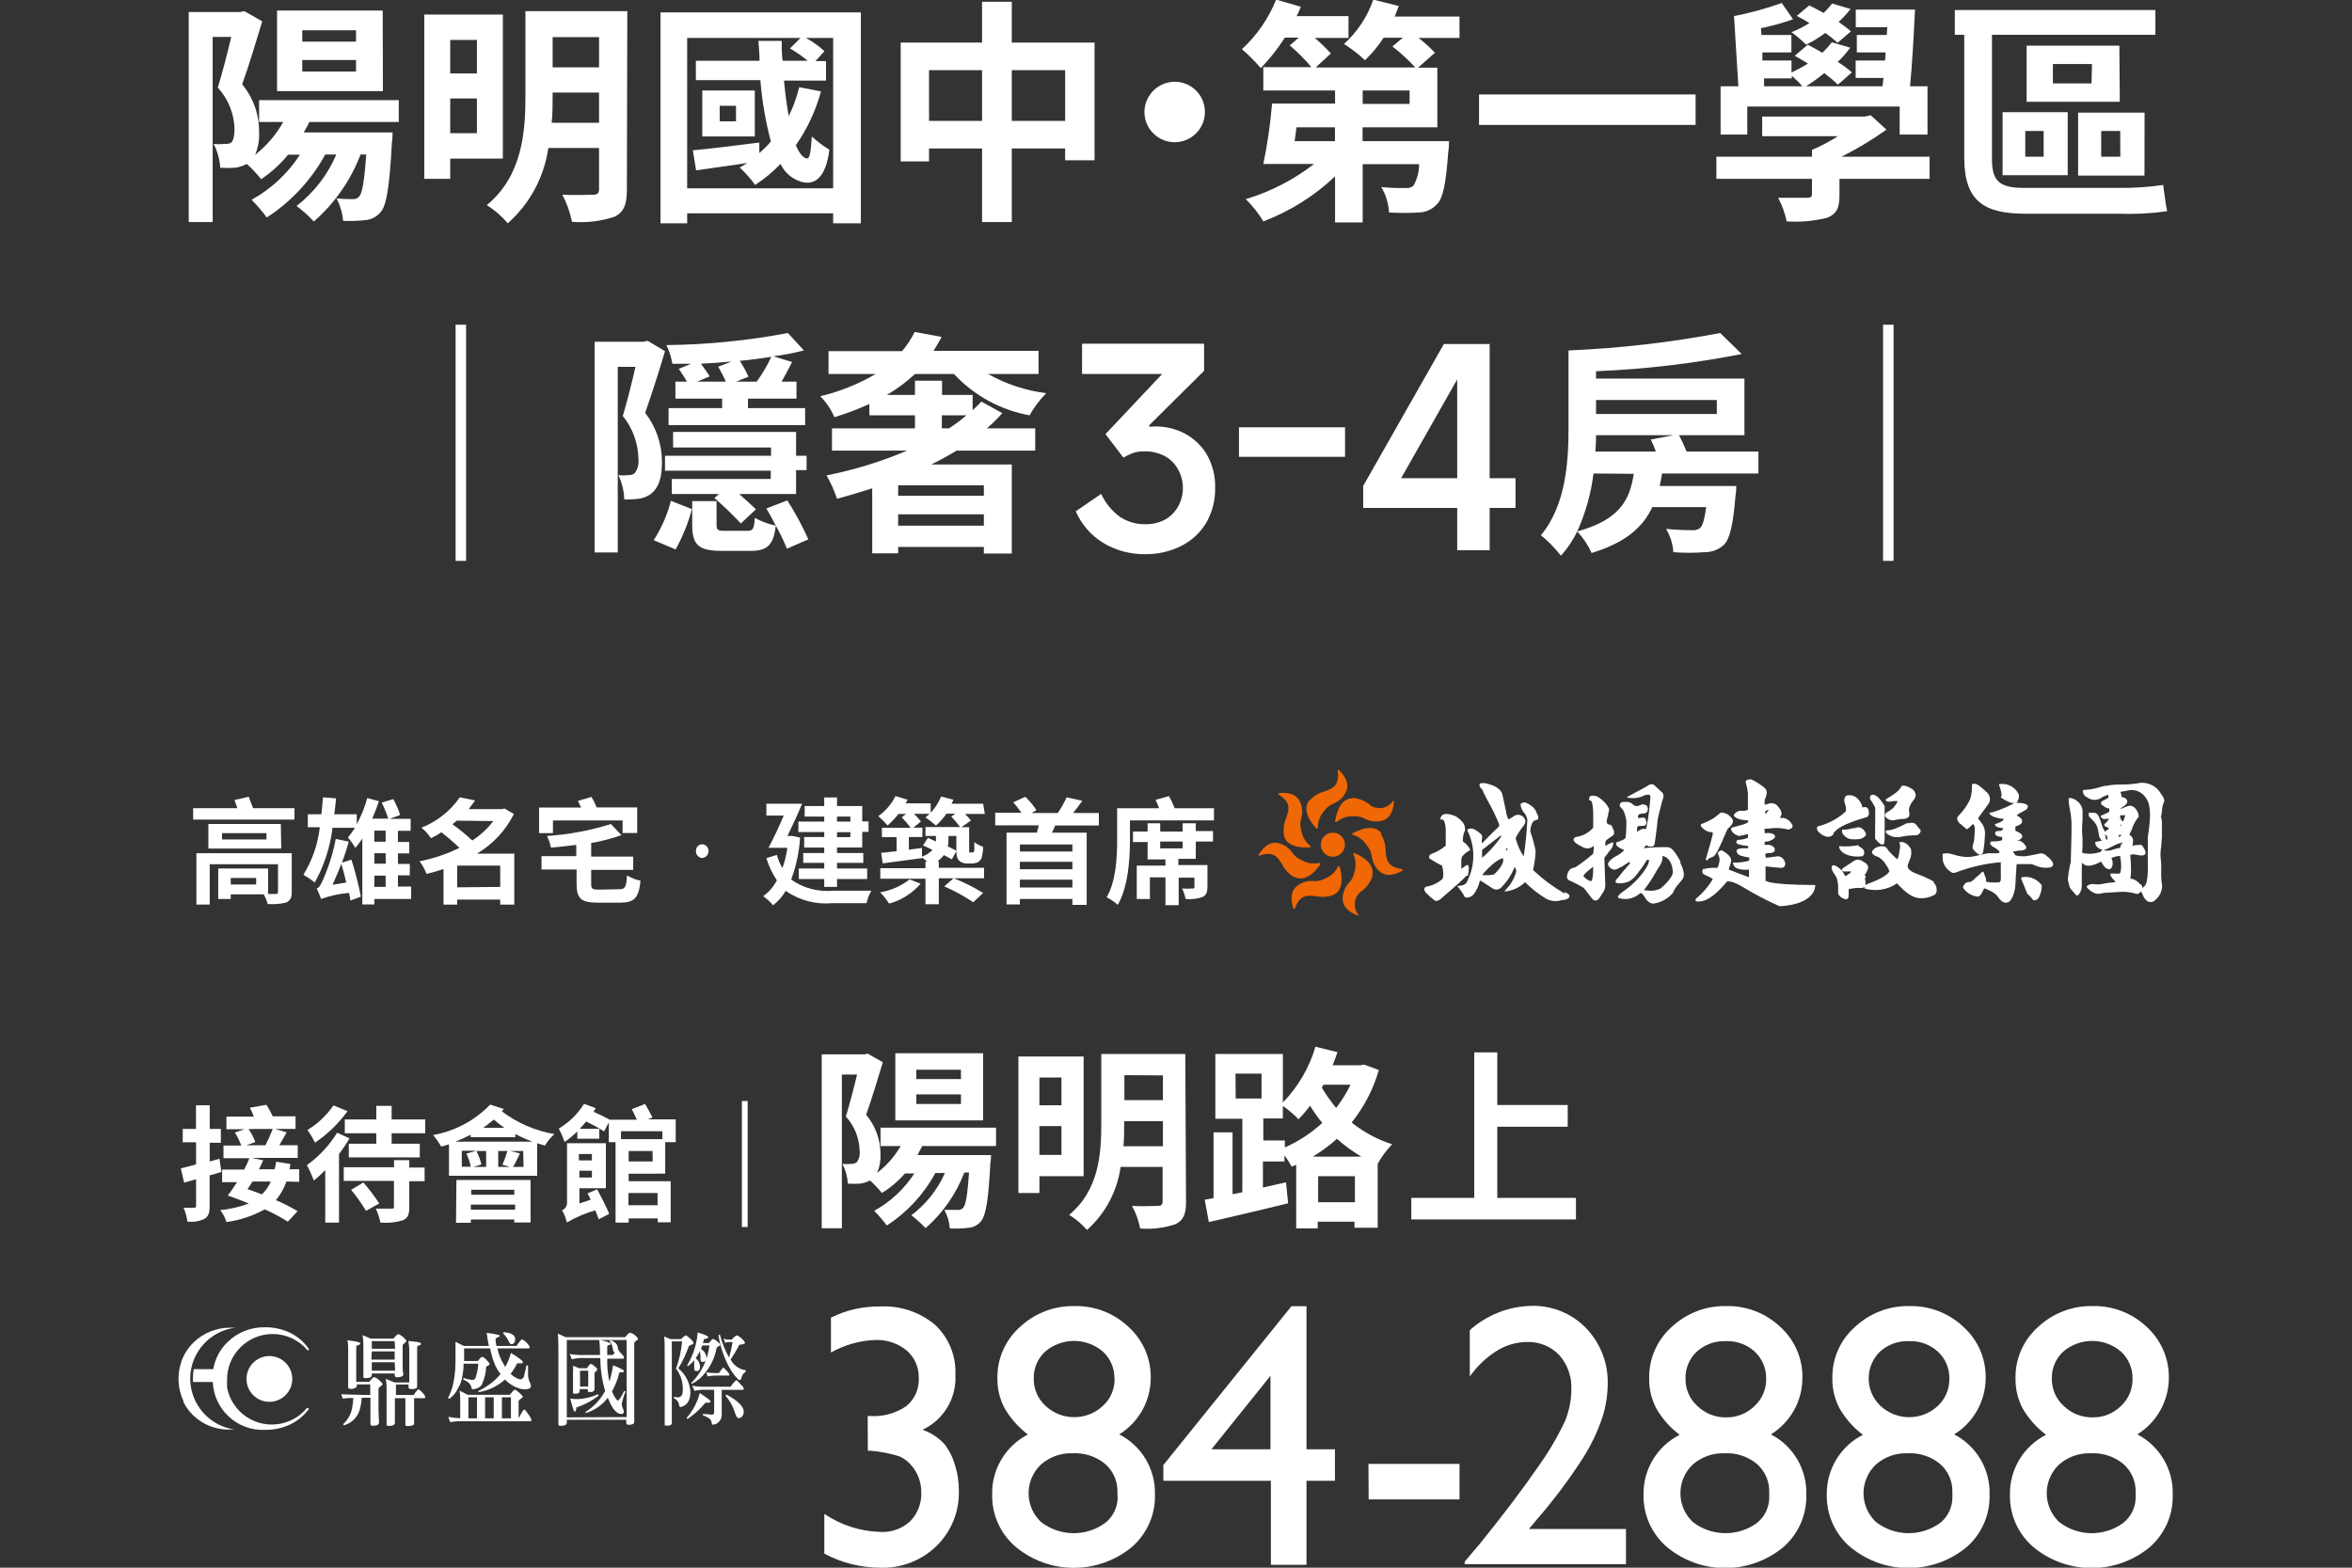 <?xml version="1.0" encoding="utf-8"?>
<!-- Generator: Adobe Illustrator 16.0.0, SVG Export Plug-In . SVG Version: 6.00 Build 0)  -->
<!DOCTYPE svg PUBLIC "-//W3C//DTD SVG 1.1//EN" "http://www.w3.org/Graphics/SVG/1.1/DTD/svg11.dtd">
<svg version="1.1" id="圖層_1" xmlns="http://www.w3.org/2000/svg" xmlns:xlink="http://www.w3.org/1999/xlink" x="0px" y="0px"
	 width="1920px" height="1280px" viewBox="0 0 1920 1280" enable-background="new 0 0 1920 1280" xml:space="preserve">
<rect x="0" y="0" width="1920" height="1280" fill="#333333" stroke="none"/>
<title>txt17</title>
<g>
	<path fill="#F06705" d="M1127.823,680.421c-7.631-9.858-23.319,0-23.834,0v1.114l0,0c4.829,1.284,8.994,4.347,11.66,8.573
		c2.391,2.712,3.888,6.095,4.285,9.688c0.66,4.499,2.875,8.624,6.26,11.66c4.201,3.772,10.288,4.201,18.774-0.686v-1.115
		c-12.688-1.714-13.202-7.63-13.889-15.26c0.012-4.802-1.357-9.502-3.943-13.546"/>
	<path fill="#F06705" d="M1120.278,714.885c2.744-12.089-14.574-18.262-15.004-18.604l-0.515,1.029l0,0
		c2.053,4.463,2.418,9.52,1.029,14.23c-0.588,3.589-2.265,6.911-4.802,9.518c-3.052,3.372-4.813,7.715-4.973,12.26
		c0,5.658,3.086,10.631,12.26,14.146h1.114c-4.98-5.453-4.597-13.913,0.857-18.895c0.659-0.603,1.377-1.137,2.144-1.596
		c3.732-3.03,6.504-7.081,7.974-11.659"/>
	<path fill="#F06705" d="M1088.558,730.746c11.146-5.486,4.888-22.891,4.974-23.405h-1.201l0,0
		c-2.063,4.447-5.741,7.941-10.287,9.773c-3.136,1.821-6.768,2.602-10.374,2.229c-4.531-0.296-9.014,1.076-12.604,3.856
		c-4.543,3.258-6.259,9.174-3.258,18.519l1.028,0.602c4.287-12.174,10.202-11.402,17.661-10.545
		c4.695,0.988,9.578,0.602,14.061-1.115"/>
	<path fill="#F06705" d="M1056.922,716.172c11.23,5.315,20.833-10.46,21.176-10.803l-0.856-0.856l0,0
		c-4.729,1.141-9.716,0.468-13.976-1.887c-3.479-1.293-6.473-3.628-8.572-6.688c-2.546-3.745-6.398-6.405-10.804-7.459
		c-5.485-1.457-11.059,0.942-16.375,9.174v1.114c12.09-4.287,15.262,0.771,19.29,7.201c2.116,4.308,5.496,7.866,9.688,10.202"/>
	<path fill="#F06705" d="M1048.005,682.051c2.915,12.088,21.177,9.602,21.691,9.772v-1.2l0,0c-3.928-2.964-6.565-7.32-7.373-12.174
		c-1.146-3.479-1.146-7.236,0-10.717c1.255-4.36,0.857-9.031-1.115-13.117c-2.314-5.145-7.63-8.06-17.146-7.03l-0.771,0.857
		c10.974,6.687,9.088,12.431,6.603,19.633c-1.911,4.396-2.508,9.248-1.716,13.975"/>
	<path fill="#F06705" d="M1068.667,653.586c-7.459,10.031,6.002,22.635,6.173,23.148l1.029-0.688l0,0
		c-0.171-4.919,1.512-9.723,4.715-13.46c2.104-3.075,5.095-5.438,8.573-6.771c4.16-1.789,7.538-5.016,9.517-9.088
		c2.486-5.06,1.372-11.061-5.658-18.004h-1.113c1.8,12.773-3.772,14.917-10.976,17.574c-4.621,1.208-8.772,3.776-11.917,7.373"/>
	<path fill="#F06705" d="M1103.732,651.786c-12.347,0.514-13.632,18.946-13.976,19.461h1.2l0,0c3.68-3.185,8.424-4.868,13.288-4.715
		c3.598-0.398,7.229,0.352,10.374,2.143c4.048,2.064,8.701,2.611,13.117,1.544c5.486-1.114,9.345-5.829,10.288-15.604l-0.602-1.029
		c-3.827,6.207-11.961,8.137-18.168,4.309c-0.805-0.496-1.555-1.078-2.236-1.735c-3.889-2.809-8.5-4.444-13.287-4.716"/>
	<path fill="#F06705" d="M1097.902,689.68c0,5.444-4.414,9.858-9.859,9.858s-9.859-4.414-9.859-9.858
		c0-5.445,4.414-9.859,9.859-9.859S1097.902,684.234,1097.902,689.68L1097.902,689.68"/>
	<path fill="#FFFFFF" d="M1495.791,688.051L1495.791,688.051z"/>
	<path fill="#FFFFFF" d="M1496.819,680.078c2.571-2.915,6.173-6.859,26.578-12.773c0.687-0.099,1.289-0.511,1.629-1.115
		c0.617-0.966,0.805-2.147,0.514-3.258l0,0c0-1.715-0.6-3.086-1.629-3.602c-1.028-0.514-1.887-0.514-3.686,0
		c-0.062-0.282-0.062-0.574,0-0.856c-0.516-1.973-3.688-9.517-10.718-9.173c-1.064-0.148-2.139,0.198-2.915,0.941
		c-1.104,1.443-1.396,3.353-0.771,5.06l0,0c0.771,2.229,1.8,6.173,0.6,7.545c-6.447,5.774-14.223,9.868-22.634,11.917l0,0l0,0
		c-0.395,0.381-0.611,0.908-0.601,1.457c0.104,1.474,0.858,2.823,2.059,3.687c4.286,3.858,8.573,4.372,11.23,1.543L1496.819,680.078
		z"/>
	<path fill="#FFFFFF" d="M1522.969,682.564c0.386-0.814,0.386-1.759,0-2.572c-0.88-1.919-2.437-3.445-4.372-4.287
		c-1.613-0.353-3.299-0.172-4.802,0.516h-1.286c-1.964,0.563-3.971,0.966-6.001,1.199h-2.829v0.687
		c-0.162,1.637,0.558,3.234,1.887,4.201c1.371,1.555,3.26,2.56,5.314,2.829c2.248,0.299,4.525,0.299,6.773,0
		c2.107-0.228,4.031-1.313,5.314-3"/>
	<path fill="#FFFFFF" d="M1517.226,690.022L1517.226,690.022c-4.822,0.981-9.755,1.3-14.662,0.942h-1.199v1.029
		c0,0,1.029,5.486,10.632,7.029c2.838,0.469,5.733,0.469,8.571,0l0,0l0,0c1.007-0.831,1.47-2.151,1.201-3.43
		c0-1.801-1.887-3.43-4.715-4.801"/>
	<path fill="#FFFFFF" d="M1522.11,714.714l0.602-0.942l1.629-3c0.346-0.665,0.551-1.396,0.6-2.145c0.082-0.425,0.082-0.86,0-1.285
		c-0.633-1.579-1.865-2.844-3.43-3.516l-1.027-0.601c-1.217-0.896-2.689-1.378-4.2-1.372c-1.755,0.327-3.386,1.128-4.716,2.314
		l-1.545,1.028l-4.801,3.087c-0.941,0.686-1.886,1.286-1.715,2.058c0.172,0.771,1.201,1.114,1.544,1.2h2.571h3.173h0.429
		c0,0,0,0.687-1.973,1.973l0,0l-2.571,1.801c0,0-0.601,0-1.028-1.115c-0.979-2.188-2.516-4.082-4.459-5.486
		c-1.629-1.285-3.43-2.485-4.801-2.229l-1.115,0.856c-0.157,0.414-0.157,0.872,0,1.286c0.096,1.178,0.445,2.317,1.029,3.345l1.2,1.8
		c0.71,1.007,1.341,2.066,1.886,3.173c0.828,2.779,1.205,5.674,1.115,8.573v4.285c1.058,1.969,2.842,3.444,4.973,4.115
		c0.759,0.483,1.729,0.483,2.486,0c0.514,0,1.114-1.027,1.114-2.656l0,0c0.118-1.628,0.118-3.261,0-4.888c0,0,0-0.515,1.8-0.771
		l4.201-0.602h0.857h1.028h1.802h0.686c0.748,0.036,1.492-0.143,2.143-0.515c1.201-0.687,1.201-2.144,1.201-3.172v-2.486
		l-0.43-1.028c-0.027-0.142-0.027-0.287,0-0.429l0,0c0.216-0.621,0.535-1.2,0.943-1.715"/>
	<path fill="#FFFFFF" d="M1526.569,652.301L1526.569,652.301c1.457,2.229,3.856,6.173,4.115,6.858c0.256,0.687,0,15.946,0,25.72l0,0
		c0.942,1.028,3.601,4.286,5.4,4.631c0.331,0.125,0.697,0.125,1.027,0c0.771,0,1.373-1.2,1.373-5.573v-25.72l0,0
		c-0.602-0.943-5.315-9.518-9.773-9.346c-0.857,0.059-1.63,0.54-2.059,1.286c-0.275,0.657-0.275,1.399,0,2.058L1526.569,652.301z"/>
	<path fill="#FFFFFF" d="M1546.202,658.987c-1.322,1.341-2.822,2.495-4.458,3.43c-1.091,0.534-2.056,1.294-2.829,2.229
		c-0.943,1.629,0.771,2.915,1.715,3.601l0,0c1.896,1.557,4.479,1.981,6.771,1.115l0,0l4.459-0.688h1.371
		c1.549,0.069,3.078-0.351,4.373-1.199c1.543-1.286,1.114-3.345,0.771-4.974v-1.972c0.375-2.096,1.259-4.068,2.571-5.744
		l0.943-1.286c1.145-1.219,1.84-2.791,1.973-4.458c-0.256-2.118-1.495-3.993-3.344-5.058c-1.301-0.822-2.68-1.511-4.115-2.059
		c0,0-3.772-1.285-4.459,0.515c-1.149,2.086-2.799,3.853-4.801,5.145l0,0c-2.494,1.912-5.132,3.632-7.888,5.145l0,0l0,0
		c-0.001,0.517,0.257,0.999,0.687,1.286c1.113,0.942,3.687,0.515,6,0h0.602c1.458,0,2.229,0,2.4,0c0.048,0.168,0.048,0.347,0,0.515
		c-0.563,1.436-1.44,2.725-2.571,3.771"/>
	<path fill="#FFFFFF" d="M1557.435,671.762c0,0-6.432,3.258-10.117,4.715c-2.19,0.873-4.506,1.394-6.858,1.544h-0.942v0.6v1.286
		c1.784,1.717,4.01,2.903,6.431,3.43c1.759,0.305,3.557,0.305,5.314,0c3.441-0.739,6.941-1.171,10.459-1.285h2.06
		c1.699-0.044,3.212-1.086,3.856-2.658c0.355-0.578,0.355-1.309,0-1.887l-1.629-1.887l-2.058-2.571
		c-1.887-2.314-6.346-0.771-6.603-0.687"/>
	<path fill="#FFFFFF" d="M1579.038,720.115c-1.977-1.234-4.039-2.323-6.173-3.258l-2.743-1.286l-3.086-1.2
		c-4.459-1.629-10.547-3.857-9.688-8.059l1.372-3.772c1.439-2.829,1.893-6.058,1.285-9.174c-0.932-1.934-2.387-3.565-4.201-4.715
		c-0.863-0.624-1.861-1.035-2.914-1.2c0,0-2.144,0-2.572,0.6l0,0l0,0c1.371,1.543,0.601,5.744,0,8.06v0.771
		c-0.771,4.2-1.629,4.63-1.715,4.63s0,0,0,0c-2.229-2.059-4.629-4.286-6.771-6.688l-0.857-1.286
		c-0.563-1.016-1.434-1.826-2.486-2.314c-1.344-0.362-2.756-0.393-4.114-0.085c-2.437,0.313-4.621,1.653-6.001,3.687
		c-0.34,0.843-0.174,1.805,0.428,2.486c0.891,0.813,1.902,1.479,3.002,1.972h0.514l1.287,0.6c2.397,1.466,4.399,3.496,5.828,5.916
		l2.315,3.772V710l0.687,1.2c-1.287,3.086-7.717,6.858-17.748,10.459l0,0c-2.229,0.857-2.57,1.629-2.57,2.144v1.63l0,0
		c9.013,2.658,18.742,1.115,26.49-4.201c6.174,6.602,12.604,13.375,22.549,12.003c3.027-0.367,5.947-1.36,8.572-2.915
		c1.021-1.211,1.461-2.811,1.201-4.372c-0.072-2.165-1.072-4.195-2.744-5.573"/>
	<path fill="#FFFFFF" d="M1600.472,672.79l4.887,4.201h0.516c1.766-1.201,3.352-2.644,4.716-4.286
		c0.998,0.994,1.527,2.364,1.457,3.771v1.028c0,3.602-0.601,9.002-0.687,9.603c-0.573,1.244-0.922,2.579-1.028,3.943
		c-0.077,0.599-0.077,1.202,0,1.801c1.174,1.828,2.759,3.354,4.629,4.459c0.574,0.539,1.374,0.763,2.146,0.6
		c1.027,0,1.629-1.372,1.971-3.258c0.727-4.224,1.156-8.491,1.287-12.774c0.293-2.975-0.336-5.968-1.801-8.573l-3.858-5.144
		l0.942-1.372l8.06-11.06c0.462-0.968,0.725-2.018,0.771-3.087c0.008-2.388-1.104-4.64-3.001-6.087l-1.284-1.2
		c-4.201-3.688-7.803-6.944-10.461-4.801l0,0l0,0c0.207,3.931-0.228,7.868-1.285,11.659c-2.396,5.157-5.676,9.857-9.688,13.89
		c-0.664,0.52-1.069,1.301-1.115,2.143c0.166,1.902,1.214,3.616,2.83,4.63"/>
	<path fill="#FFFFFF" d="M1670.517,698.51L1670.517,698.51c-1.225-1.059-2.759-1.689-4.373-1.801l-3,0.602l-5.572,1.113
		c-4.027,0.988-8.233,0.988-12.26,0c-0.778-1.071-1.494-2.188-2.145-3.344h1.629l3.43-0.601h0.857c1.973,0,4.543-0.601,5.059-2.229
		l0,0c-0.184-1.201-0.791-2.297-1.715-3.087l0,0c-0.934-1.22-2.177-2.168-3.602-2.743h-1.973c-0.515,0-1.543,0-1.629,0l0,0
		c0,0,0,0,0.516,0h0.771c2.743-0.771,4.201-1.972,4.372-3.43l0,0c0-2.4-3.688-3.771-5.658-4.629l0,0v-3.516l0,0
		c1.801-0.601,4.631-1.543,5.401-3.345c0.078-0.366,0.078-0.747,0-1.113c0.077-0.34,0.077-0.69,0-1.028
		c-0.983-1.609-2.501-2.823-4.287-3.43l0,0c0-0.857,4.287-3.001,5.658-3.688l1.887-1.114c0.877-0.619,1.438-1.59,1.543-2.657l0,0
		c0-1.801-3.086-2.4-5.401-2.829h-1.027c-0.932-0.21-1.898-0.21-2.83,0c0,0,3.344-4.63,1.372-7.803
		c-2.813-5.318-8.593-8.379-14.574-7.716h-1.028v0.943c1.285,3.172,2.657,8.573,1.629,9.688l-0.43,0.602h0.602
		c2.521,1.744,5.261,3.156,8.145,4.2h2.657c-0.567,0.235-1.112,0.521-1.629,0.856l-1.714,0.943
		c-3.963,1.974-8.061,3.664-12.26,5.058c-1.287,0.447-2.604,0.791-3.944,1.029h-1.114l0.516,1.028c1.284,2.571,6,3.344,9.088,3.943
		h1.886l0,0l0,0c0.088,0.424,0.088,0.861,0,1.286c-1.876,1.337-3.962,2.352-6.173,3h-0.601v0.772c0.687,1.8,3.259,2.313,5.145,2.57
		h1.372l0,0l0,0c-0.012,0.647-0.223,1.276-0.602,1.801c-0.611,0.399-1.326,0.608-2.058,0.601h-1.2
		c-0.936-0.01-1.833,0.362-2.486,1.028v1.457c0.516,1.974,3.345,2.229,5.059,2.401h0.601c0,0,0,0,0,0.771
		c0.111,0.536,0.111,1.091,0,1.629c-0.515,0.856-3.687,1.113-5.314,1.286h-1.886h-0.688c-0.686,0-1.886,0-1.886,1.543l0,0
		c0,1.715,2.657,3,3.429,3.429s4.287,2.572,4.201,3.858l0,0c0,0.856-1.715,0.771-2.572,0.856l0,0c-2.229,0-4.629,0-7.201,0
		l-6.602,1.457c-2.592,0.688-5.228,1.203-7.887,1.544c-4.213,0.158-8.42-0.422-12.433-1.715l-3.687-1.029
		c-1.728-0.344-3.504-0.344-5.229,0h-0.856v2.744c-0.168,4.711,2.141,9.166,6.086,11.745l0.516,0.429
		c1.031,0.769,2.357,1.021,3.602,0.687c11.961-4.613,24.519-7.5,37.293-8.573c0,1.801,0,6.259,0,9.859
		c0.101,1.283,0.101,2.573,0,3.857c0,2.572-1.029,2.915-3.856,2.829h-1.544c-1.958,0.092-3.919-0.081-5.829-0.515h-0.687v-0.942
		c-0.063-1.271-0.353-2.521-0.857-3.687l0,0c-0.518-0.901-0.865-1.891-1.028-2.915l0,0l0,0l-1.201-0.943
		c-0.961,1.233-2.085,2.329-3.343,3.258l-1.114,0.943l-1.629,1.457c-0.999,1.164-2.188,2.148-3.516,2.915h-1.63
		c-0.998,0.121-1.943,0.506-2.743,1.113c0,0-2.571,2.658-1.63,3.858c2.69,3.916,6.941,6.479,11.66,7.03
		c2.059,0,3.345-2.744,4.287-4.717l0.601-1.199c0.601-1.114,0.942-1.028,2.829,0l0,0l1.285,0.601
		c2.422,0.928,4.638,2.326,6.517,4.115l1.372,1.8c0.749,1.14,1.676,2.152,2.742,3.001c1.416,1.29,3.433,1.688,5.23,1.028
		c4.715-2.229,6.001-12.859,6.001-14.061s0.771-14.231,1.028-17.146h11.832c1.16,0.215,2.285,0.59,3.344,1.114l2.057,0.856
		c1.896,0.575,3.854,0.921,5.83,1.028c2.314,0,5.401,0,6.43-1.629c0.49-1.107,0.326-2.396-0.428-3.345
		c-1.291-1.935-2.953-3.596-4.888-4.887"/>
	<path fill="#FFFFFF" d="M1650.54,716.857h-0.943l0.43,0.856c0,0,4.371,10.459,4.887,12.003l0,0l0,0
		c1.462,1.19,2.785,2.542,3.943,4.029l0,0c0.357,0.86,1.213,1.407,2.144,1.371c1.717-0.241,3.147-1.438,3.688-3.086
		c1.438-2.839,2.146-5.992,2.057-9.174c-3.717-5.238-10.153-7.819-16.461-6.603"/>
	<path fill="#FFFFFF" d="M1393.938,679.307h1.802c1.114,0,2.313,0,2.485,1.027c0.172,1.028-3.001,11.917-5.83,21.521l1.286,0.686
		c0.394-0.67,0.918-1.253,1.543-1.715c0.86-0.455,1.748-0.854,2.658-1.2c2.058,0,4.972-5.658,9.859-17.146l0.6-1.372l1.887-4.201
		c3.43-3,4.372-4.715,4.372-6.001c0.04-0.456,0.04-0.915,0-1.372l0,0c-0.962-1.791-2.345-3.321-4.029-4.458l0,0
		c-1.76-1.063-3.774-1.625-5.829-1.629l0,0l-5.658,4.458c-3.344,2.021-6.876,3.717-10.546,5.059l0,0l0,0
		c-0.214,0.521-0.214,1.107,0,1.629c1.671,2.205,3.974,3.851,6.602,4.717"/>
	<path fill="#FFFFFF" d="M1441.265,720.287c0-0.601,0-12.773,0-12.773c0.478-0.137,0.981-0.137,1.457,0l4.459,0.514l6.603,0.601
		c1.268,0.152,2.508-0.45,3.172-1.543c0.68-1.592,0.45-3.426-0.601-4.801c-0.984-1.819-2.825-3.014-4.888-3.173l-6.001,0.771
		l-3.943,0.516c-0.248-0.809-0.393-1.644-0.43-2.486c-0.098-0.276-0.098-0.58,0-0.856c0.963-0.35,1.979-0.523,3.002-0.516
		c1.651,0.174,3.301-0.354,4.543-1.457c0.123-0.478,0.123-0.979,0-1.457c0.119-0.392,0.119-0.81,0-1.199
		c-1.356-1.781-3.508-2.776-5.743-2.658c-0.796,0.131-1.605,0.131-2.4,0l0,0c-0.038-0.515-0.038-1.029,0-1.543c0,0,0,0,0-0.516
		c0-0.515,1.371-0.601,1.972-0.686h0.942c2.486-0.857,5.316-2.059,5.659-3.858l0,0c-0.021-0.736-0.364-1.429-0.943-1.886
		c-2.004-1.037-4.29-1.396-6.516-1.029h-1.028c0-0.856,0-2.656-0.429-3.429c1.714,0,6.771-0.687,7.458-0.687
		c4.125-0.272,8.267,0.133,12.26,1.199c1.115,0,2.83-1.113,3.173-1.715c0.489-1.035,0.284-2.266-0.515-3.086
		c-1.415-2.379-3.736-4.081-6.43-4.716h-3.173c0.638-0.876,1.104-1.865,1.371-2.914v-0.688c-0.137-1.885-0.96-3.653-2.313-4.973l0,0
		c-1.72-2.988-5.39-4.235-8.574-2.914c-0.954,0.317-1.928,0.575-2.914,0.771c0-0.688,0-1.372,0-2.059v-1.629l0.857-2.401
		c0.522-1.194,0.842-2.471,0.942-3.771c0.014-1.623-0.752-3.153-2.059-4.115c-3.135-2.63-6.592-4.848-10.288-6.602
		c-1.412-0.397-2.925-0.212-4.2,0.514c-0.508,0.423-0.793,1.056-0.771,1.715l0,0l0,0c0.987,2.974,1.62,6.054,1.886,9.175
		c0,0,0,12.346,0,13.288c-1.557,0.702-3.274,0.97-4.973,0.771c-1.84-0.189-3.675,0.401-5.059,1.629
		c-0.942,0.771-1.457,1.457-1.457,1.972c0,0.516,1.113,3.857,11.744,4.286c0.063,0.827-0.291,1.631-0.941,2.145
		c-2.336,0.961-4.744,1.734-7.202,2.314l-5.658,1.543l0,0c0,0,0,0,0,1.114c-0.033,0.313-0.033,0.63,0,0.943
		c0.515,1.629,2.486,3.258,5.83,4.629h0.429c1.543,0,5.486-1.285,7.373-1.457c0.042,0.37,0.042,0.744,0,1.114
		c0.088,0.715-0.063,1.438-0.429,2.058c-2.107,0.738-4.295,1.229-6.516,1.458h-1.372l0,0c-0.699,0.394-1.176,1.091-1.286,1.886l0,0
		c0,1.372,1.972,1.801,3.258,2.145c2.125,0.449,4.271,0.794,6.431,1.027v0.345c0.171,0.471,0.171,0.985,0,1.457h-2.914
		c-4.029,0-5.83,0.515-6.432,1.458c-0.088,0.308-0.088,0.635,0,0.941c-0.047,0.197-0.047,0.403,0,0.602
		c0.495,1.354,1.563,2.42,2.915,2.915c2.371,0.776,4.813,1.322,7.287,1.629c0.104,0.682,0.104,1.375,0,2.058c0,0,0,0.429,0,0.514
		c-3.901,1.117-7.943,1.665-12.002,1.629h-1.115v1.2c0.522,1.591,1.712,2.874,3.259,3.517c3.114,1.05,6.43,1.373,9.688,0.942v6.259
		c-1.715-0.601-15.432-5.744-16.461-6.259c0.368-1.567,0.827-3.113,1.372-4.63l0,0c0.381-0.805,0.585-1.682,0.6-2.572
		c0-2.313-1.543-5.059-7.716-8.572h0.257c-1.114,0-3.429,1.028-3.515,2.399l0,0l0.601,1.716c0.492,0.897,0.784,1.893,0.857,2.914
		l0,0v1.371c-0.246,2.043-0.795,4.036-1.629,5.916c-1.428,0.122-2.861,0.122-4.287,0c-2.571,0.149-5.124,0.522-7.631,1.114l0,0l0,0
		c-0.311,0.552-0.486,1.169-0.515,1.801c-0.035,1.178,0.643,2.259,1.715,2.743l2.314,1.029c1.608,0.643,3.135,1.478,4.544,2.486
		c-3.677,6.226-8.438,11.742-14.062,16.288l0,0l0,0c-0.049,0.256-0.049,0.518,0,0.771c-0.038,0.228-0.038,0.459,0,0.686
		c0.43,0.772,1.63,0.688,2.4,0.602h0.429c2.744,0,10.203-0.857,22.807-16.375c0.515,0,3.856-0.857,12.431,4.286
		c9.79,5.969,19.956,11.296,30.437,15.946l0,0c1.114,0,27.435-0.687,29.148-16.461v-0.856h-0.771
		c-15.348,0-37.553-0.943-39.353-3.517 M1441.008,664.988c0-1.2,0-2.143,0-2.486c0.871-0.683,1.905-1.126,3-1.286
		c-0.899,1.383-1.965,2.648-3.172,3.772"/>
	<path fill="#FFFFFF" d="M1764.051,667.046c0.427-1.773,0.714-3.581,0.857-5.399c0.067-2.568,0.713-5.088,1.886-7.374l0,0l0,0
		c-0.051-1.838-0.748-3.6-1.972-4.973l-0.601-0.942c-3.959-7.23-12.377-10.781-20.318-8.573c-3.754,0.479-7.532,0.736-11.316,0.771
		c-3.943,0-8.059,0-12.346,0.942c-2.744,0-5.23,1.028-7.631,1.629c-3.663,1.152-7.478,1.76-11.316,1.801h-0.429l-0.687,1.113l0,0
		c0.262,1.958,1.355,3.708,3.002,4.803h0.428c3.664,3,8.938,3,12.604,0c1.582-0.769,3.215-1.427,4.887-1.973
		c0,0.514,0,1.973,0,2.486c-0.815,0.554-1.677,1.041-2.572,1.457c-1.148,0.512-2.241,1.145-3.258,1.886l0,0v2.144l1.801,1.2
		c1.337,1.2,3.017,1.949,4.802,2.145l0,0c0,0,0,1.972,0,2.485c0,0.515-6.944,3.431-6.944,3.431v0.6
		c1.372,2.658,3.772,2.145,5.744,1.715h0.942c-0.839,1.795-2.142,3.334-3.771,4.458l0,0v1.114c0.781,1.048,2.039,1.629,3.345,1.544
		l0,0c0.043,0.628,0.043,1.258,0,1.886h-0.602c-0.923,0.388-1.681,1.085-2.145,1.973c0-0.601-0.6-1.114-0.856-1.629l-0.942-1.887
		l-1.199-3.344c-0.416-1.69-1.021-3.33-1.801-4.887v-0.516l0,0l-0.516-0.856l0,0c-1.543-2.915-3.688-2.743-5.915-2.657h-2.06v2.829
		l2.315,2.4c1.96,1.723,3.513,3.86,4.544,6.259c0.436,1.341,0.751,2.718,0.943,4.114l0.686,3.857
		c0.285,0.817,0.723,1.573,1.285,2.229c0.381,0.288,0.678,0.673,0.857,1.113l-5.314,1.029l0,0c-0.088,0.366-0.088,0.748,0,1.114
		c0.044,0.733,0.281,1.442,0.687,2.058c1.188,1.685,3.018,2.8,5.059,3.086l-0.771,0.943c-0.195,0.414-0.529,0.748-0.943,0.942
		c-4.655,1.635-9.674,1.932-14.489,0.857c-0.601-0.515,0-3.258,0-5.145v-3.173v-3.43c-0.514-4.873-0.514-9.787,0-14.66v-4.63v-4.458
		l0,0c-1.083-4.64-4.706-8.262-9.345-9.345h-1.973v0.515c-0.06,0.427-0.06,0.859,0,1.286c0.141,2.245,0.427,4.479,0.857,6.688
		c0.859,3.946,1.348,7.966,1.457,12.003c0.094,0.884,0.094,1.773,0,2.657l0,0v7.03l-0.601,21.861l-0.687,3.172
		c-0.805,3.441-1.349,6.938-1.629,10.46c-0.048,0.456-0.048,0.916,0,1.372l1.457,5.744c0.903,1.533,1.998,2.944,3.26,4.2
		l2.144,2.485h1.371l0,0c2.021-2.125,3.127-4.956,3.087-7.887c0-1.115,0-2.314,0-3.687v-6.26v-2.314c0-1.457,0-2.657,0-3.687
		c0.173-0.905,0.173-1.838,0-2.743l0,0l2.657,1.801c3.858,1.8,9.688-1.114,13.202-2.829l0,0c2.4,4.887,4.974,6.944,7.632,6.001l0,0
		c1.141-1.164,1.76-2.742,1.714-4.372c0.035-1.576-0.317-3.137-1.028-4.544c2.236-1.031,4.654-1.613,7.115-1.715
		c0.547,2.825,0.834,5.694,0.856,8.572c-0.036,1.674-0.237,3.34-0.6,4.974l-1.029,0.942l0,0l0,0l0,0l0,0h-1.543
		c-1.651-0.176-3.318-0.176-4.973,0h-0.686v0.771c0.396,1.542,1.266,2.921,2.485,3.943c0.701,0.654,1.308,1.405,1.802,2.229
		c-4.097,0.271-8.164,0.844-12.176,1.715h-0.515c-1.396,0.172-2.806,0.172-4.201,0c-2.36-0.58-4.856,0.028-6.687,1.629l0,0v0.687
		c1.746,2.243,4.053,3.988,6.687,5.059c1.84,0.597,3.819,0.597,5.659,0c1.216-0.396,2.499-0.541,3.771-0.429l9.432-0.601
		c5.082-0.539,10.221-0.015,15.089,1.543h1.285l1.114-0.771c0,0,0.943-0.771,1.373-1.286l0,0l1.371,2.829
		c0.629,1.913,1.788,3.607,3.344,4.887c1.783,1.315,4.218,1.315,6,0c3.631-2.632,5.97-6.685,6.432-11.145
		c0.046-0.399,0.046-0.802,0-1.2c-0.649-4.053-0.907-8.158-0.771-12.261c0.17-3.779-0.003-7.567-0.515-11.316
		c-0.085-1.142-0.085-2.288,0-3.43c0.077-1.925,0.276-3.844,0.601-5.744c0-2.143,0.43-4.458,0.516-7.029l0,0v-7.974v-2.314v-3
		L1764.051,667.046z M1717.412,694.138c2.256-0.734,4.438-1.683,6.516-2.829c2.645-1.601,5.544-2.73,8.573-3.345
		c0,0,0,0.771,0,1.115h-1.2h0.257c0,0-0.686,2.829-0.856,3.258c-1.63,0-3.345,0.687-5.058,1.114
		c-2.457,1.06-5.166,1.387-7.803,0.943L1717.412,694.138z M1731.558,673.99c-0.5,0.302-1.053,0.505-1.629,0.602l0,0
		c0.879-0.449,1.641-1.096,2.229-1.887L1731.558,673.99 M1731.558,668.676l-0.771-0.601c0.051-0.8,0.051-1.602,0-2.399h1.629
		c0.795-0.131,1.604-0.131,2.399,0c0,1.285-1.715,4.887-1.799,5.314c-0.344-0.723-0.961-1.278-1.716-1.543 M1731.558,682.564
		c-0.646,0.329-1.341,0.561-2.058,0.686l0,0c0-0.601,0-0.942,0-1.286l1.887-0.429c-0.046,0.342-0.046,0.688,0,1.029
		 M1720.327,685.394L1720.327,685.394h-1.201c-0.051-1.432-0.311-2.847-0.771-4.201c1.377,0.683,2.17,2.163,1.974,3.687
		 M1747.075,722.001c-1.957-2.532-4.811-4.221-7.973-4.715c0.354-2.24,0.526-4.505,0.515-6.772
		c0.051-4.184-0.179-8.364-0.688-12.518c1.755-0.582,3.648-0.582,5.401,0c2.572,0.516,5.229,1.028,6.771-0.515
		c1.545-1.543-1.629-6.345-2.828-7.63l0,0h-0.942h-1.974v-0.602l0,0v0.688c-1.586-0.057-3.166,0.236-4.629,0.856l0,0
		c0.293-1.268,0.465-2.56,0.516-3.857c0.261-2.214-0.958-4.338-3.001-5.229l0,0l2.058-4.63c1.178-3.774,3.104-7.271,5.658-10.288
		l0,0l0,0c-0.17-2.95-1.531-5.704-3.771-7.63c-1.187-1.067-2.808-1.513-4.373-1.2c-1.509,0.396-2.974,0.94-4.371,1.629l-2.059,0.942
		l0,0c-0.055-0.225-0.055-0.46,0-0.687l0.771-0.515c1.886-1.2,4.285-2.829,4.458-4.801l0,0c-0.038-1.088-0.617-2.085-1.543-2.658
		c-0.528-0.469-1.187-0.767-1.888-0.856c0,0-0.856,0-1.027,0l-0.602-2.743c-0.185-0.603-0.442-1.179-0.771-1.716l5.487-0.941
		c3.699-1.089,7.687-0.56,10.974,1.457c3.821,2.459,6.435,6.409,7.201,10.888c0.464,2.661,0.692,5.358,0.687,8.06
		c-0.215,5.75-0.816,11.479-1.801,17.146c-0.093,1.313-0.093,2.631,0,3.943c0,1.114,0,2.314,0,3.43v5.059
		c-0.119,2.027-0.119,4.061,0,6.087c0,1.801,0,3.516,0,5.229s0,3.087,0,4.716c-0.091,2.878-0.406,5.744-0.941,8.573
		c-0.248,0.255-0.399,0.589-0.431,0.943l0,0c-0.342,1.195-1.063,2.248-2.057,3l-0.943,1.113v0.172
		c0.02-1.103-0.312-2.183-0.942-3.086"/>
	<path fill="#FFFFFF" d="M1198.296,714.971L1198.296,714.971L1198.296,714.971c0.943-4.888,1.029-7.717,0-8.573
		c-0.349-0.287-0.852-0.287-1.2,0l-4.2,3.001c0-1.457,0-3.001,0-4.63c-0.086-1.727,0.06-3.455,0.429-5.145
		c1.868-2.264,4.172-4.129,6.772-5.486l0,0v-0.515c-1.311-2.691-3.361-4.953-5.916-6.517v-0.515
		c-0.127-2.953,0.461-5.896,1.715-8.572c0.18-0.587,0.18-1.214,0-1.801c0-2.059-1.113-5.658-7.459-9.688
		c0,0-7.029-3.258-10.459-1.372c-1.146,0.633-1.914,1.784-2.058,3.086v0.943h0.942c0.321-0.168,0.707-0.168,1.028,0
		c0.771,0.601,2.145,2.572,2.314,8.572v5.06c0,1.715,0,3.943,0,5.572s0,1.801,0,2.058c-3.094,2.638-6.599,4.752-10.373,6.259
		c-1.279,0.205-2.406,0.956-3.087,2.059c-0.049,0.227-0.049,0.46,0,0.686c-0.129,0.448-0.129,0.924,0,1.372l0,0
		c3.368,2.274,6.892,4.309,10.545,6.087c0.587,2.299,0.902,4.658,0.943,7.03c0.036,1.292-0.196,2.576-0.687,3.771
		c-3.42,2.997-7.554,5.064-12.003,6.001c0,0-2.314,0-2.829,1.802c-0.042,0.196-0.042,0.401,0,0.6
		c0.11,1.205,0.696,2.314,1.629,3.087c2.013,2.146,4.224,4.098,6.603,5.83l0,0l0,0l1.285,0.6c1.897-0.2,3.646-1.121,4.888-2.571
		l4.715-4.115c4.973-4.2,11.746-10.116,15.261-13.889"/>
	<path fill="#FFFFFF" d="M1277.171,729.546c-9.277-5.397-17.908-11.842-25.72-19.204c1.096-4.646,1.784-9.38,2.058-14.146v-1.8
		c-1.051-5.242-2.482-10.399-4.287-15.434c0-0.686,0.43-8.572,4.287-9.259c0.918-0.079,1.744-0.588,2.229-1.372
		c0.049-0.37,0.049-0.744,0-1.113c-0.17-1.279-0.672-2.491-1.457-3.517c0-0.6-1.286-5.399-9.261-8.573c0,0-2.742,0-3.687,1.372
		c-0.088,0.425-0.088,0.862,0,1.286c0.456,2.514,1.685,4.82,3.516,6.603c0.94,1.5,1.607,3.153,1.973,4.887
		c-0.466,10.049-1.468,20.064-3.001,30.007c-3.022-4.598-5.254-9.669-6.603-15.004c1.773-3.54,3.931-6.875,6.432-9.944
		c0.878-1.043,1.416-2.33,1.543-3.688c-0.028-0.648-0.175-1.288-0.43-1.886c-1.436-3.04-5.063-4.342-8.104-2.905
		c-0.16,0.076-0.317,0.158-0.47,0.248c-1.029,0.686-3.517,2.399-4.717,3c-1.104-2.047-1.805-4.288-2.058-6.603l-2.915-13.546
		c0,0-0.514-5.658-10.631-8.573c-2.026-0.759-4.182-1.107-6.344-1.027c-0.801,0.042-1.502,0.544-1.801,1.286c0,0,0,0,0,0.514
		c0.104,1.004,0.596,1.928,1.371,2.572c0.729,0.624,1.287,1.42,1.629,2.313v0.516l3.516,6.772
		c3.657,6.442,6.894,13.114,9.688,19.977l0,0l0,0l0,0c0,0.515,0,1.629-2.058,3.258s-10.974,10.974-11.746,11.66h-0.514
		c-0.016-0.172-0.016-0.345,0-0.516v-1.886c0.45-1.335,0.45-2.781,0-4.115c-2.169-2.234-4.765-4.014-7.631-5.229
		c-1.457,0-4.029,0-4.2,1.458l0,0c6.572,13.051,6.572,28.443,0,41.495c0,0-0.943,3.856-7.03,3.856h-1.286l0.857,0.943
		c1.656,2.068,3.175,4.246,4.543,6.516c0.119,0.916,0.752,1.684,1.63,1.973c1.543,0.515,3.515,0,6.087-1.973
		c2.725-3.431,4.604-7.454,5.486-11.745c0.789,0.161,1.523,0.516,2.144,1.028l8.573,5.572c2.582,1.393,5.797,0.616,7.459-1.8
		c4.471-4.534,7.92-9.972,10.116-15.946c0.777,1.027,1.28,2.238,1.458,3.515l0,0c-1.51,5.66-4.463,10.83-8.573,15.004l-1.114,1.371
		h1.714c5.694-0.82,10.979-3.434,15.089-7.458c5.146,5.169,10.903,9.689,17.147,13.46c3.882,2.137,8.475,2.57,12.688,1.2
		c1.284,0,5.914-0.601,6.344-2.658c0.429-2.057-1.028-2.485-3.857-3.942 M1230.703,694.053h-1.543
		c0.349-0.611,0.663-1.241,0.942-1.888C1230.393,692.763,1230.595,693.398,1230.703,694.053 M1227.188,702.025
		c0,2.058-1.286,5.916-7.459,11.917c-3.232,0.743-6.574,0.889-9.859,0.429c2.313-2.658,10.974-12.518,17.146-13.718
		c0.082,0.454,0.082,0.919,0,1.372 M1209.87,693.967l15.432-12.003c0,0,0,0.771,0,1.372l0,0
		c-4.412,6.333-9.596,12.094-15.432,17.146v-0.686c0-1.285,0-3.258,0-6.173"/>
	<path fill="#FFFFFF" d="M1312.75,696.109l1.2-1.371l1.887-2.314c0.584-1.063,0.963-2.227,1.114-3.43c0.1-0.336,0.1-0.693,0-1.029
		c-0.345-0.198-0.771-0.198-1.114,0c-1.892,0.726-3.701,1.646-5.401,2.744c-0.046-0.428-0.046-0.858,0-1.286
		c-0.099-1.13,0.142-2.264,0.687-3.258c1.08-0.938,2.226-1.799,3.43-2.571l1.714-1.114c0.784-0.484,1.293-1.313,1.372-2.229
		c0.069-0.454,0.069-0.917,0-1.372l-0.515-1.284l-1.2-2.915c-0.507-0.792-1.31-1.349-2.229-1.544h-1.2
		c-0.498-0.609-0.797-1.357-0.857-2.144c0,0,0-0.515,0-0.771c0.188-1.619,0.591-3.205,1.2-4.717v-0.771v-0.687
		c0.368-0.719,0.572-1.509,0.601-2.314c0.146-0.533,0.146-1.096,0-1.629l-1.973-3.258l0,0c-2.187-2.673-4.826-4.937-7.802-6.688
		c-0.43,0-3.857-1.2-5.572,0c-0.718,0.719-1.01,1.758-0.771,2.744v0.686h0.687c0,0,0,0,0.515,0c0.516,0,2.059,2.744,2.059,10.89
		c0,0,0,10.202,0,11.315c-3.671,4.22-8.77,6.937-14.317,7.63c-0.912,0.313-1.573,1.105-1.715,2.059l0,0
		c0,1.715,2.4,3.771,7.373,6.088c2.929,1.816,6.721,1.392,9.174-1.029c-0.015,0.257-0.015,0.516,0,0.771v0.601
		c0,1.629-0.515,4.544-0.515,5.145c-4.692,4.063-9.647,7.815-14.832,11.23c-1.439,0.161-2.82,0.66-4.029,1.457
		c-1.673,1.72-2.597,4.031-2.572,6.431c0.108,1.159,0.828,2.173,1.887,2.657l0,0c4.099,1.747,8.055,3.813,11.832,6.173
		c1.284,1.286,6.602,8.573,6.687,8.573c0.682,0.963,1.743,1.587,2.915,1.715c1.372,0,2.658-1.028,3.858-3.087l1.543-2.486
		c1.508-1.82,2.406-4.069,2.571-6.43c0-2.399-0.687-20.747-0.771-22.977l3.258-4.115 M1300.576,707.255
		c0,2.315,0,7.373-0.688,10.031c-0.686,2.657-0.771,1.972-1.027,2.058l0,0l0,0c-2.145,0-5.06-2.485-6.087-3.687
		c-1.029-1.2,4.285-5.315,8.572-8.573"/>
	<path fill="#FFFFFF" d="M1371.478,702.797c-5.486-10.029-7.716-10.545-9.602-11.06h-0.515c-6.556-0.162-13.112,0.096-19.634,0.771
		l2.144-2.485c1.508,1.168,3.48,1.55,5.314,1.028c0.813-0.357,1.392-1.099,1.544-1.972c0-0.515,2.144-14.317,2.229-17.747
		s4.114-17.747,4.114-17.918c2.486-5.145-0.942-7.03-0.942-7.03l-6.173-5.743c-0.771-0.602-2.743,0-3.516,0l0,0l0,0
		c-2.399,1.886-17.146,9.431-17.146,9.516l-1.372,0.687l1.457,0.516c4.73,0.808,9.596-0.008,13.804-2.315h1.028
		c0.738-0.318,1.576-0.318,2.314,0c0.314,0.165,0.56,0.439,0.687,0.771l0,0c0.113,0.595,0.113,1.206,0,1.801
		c-0.547,7.972-1.577,15.902-3.087,23.748c-0.166,0.583-0.366,1.155-0.601,1.715c-2.571-1.372-6.259,1.457-7.115,2.145l0,0
		c0-0.771,0-3.345,0-3.345c0-1.372,1.286-1.543,3.43-1.543s3.687,0,4.286-2.144c-0.04-0.169-0.04-0.347,0-0.516
		c-0.098-0.75-0.329-1.477-0.687-2.144v-0.515l0,0c-0.133-0.589-0.551-1.07-1.113-1.285c-0.927-0.256-1.903-0.256-2.829,0
		c-0.721,0.262-1.51,0.262-2.229,0c0,0-0.429-0.602,0-1.888c0.429-1.285,2.145-1.37,3.172-1.629h0.943h0.601
		c1.285,0,2.914-1.027,3.172-2.915c0.263-1.337-0.154-2.718-1.114-3.687c-1.696-1.093-3.875-1.093-5.572,0
		c-1.004,0.414-2.089,0.591-3.172,0.515c-0.988-0.257-1.881-0.793-2.572-1.543c-1.036-0.934-2.313-1.557-3.687-1.801l0,0
		c-1.629,0-4.974-0.515-6.26,1.029c-0.313,0.352-0.468,0.815-0.428,1.285c-0.127,0.42-0.127,0.866,0,1.285l0.771,0.943
		c1.027,0.857,3,2.572,4.458,10.202c0.113,2.199,0.113,4.401,0,6.602c-0.022,2.641-0.225,5.275-0.602,7.889
		c0,1.027-4.114,2.742-7.63,3.856l0,0l0,0c-0.084,0.338-0.084,0.691,0,1.029c-0.042,0.227-0.042,0.459,0,0.686
		c0.687,2.059,4.887,3.772,6.688,4.459c-2.188,2.182-4.704,4.003-7.458,5.4c-1.83,0.935-3.46,2.216-4.803,3.771
		c-0.668,0.661-1.064,1.549-1.113,2.486l0,0c0.263,1.256,0.999,2.361,2.058,3.087c3.087,2.314,5.401,0.942,7.888-0.687h0.687
		l2.658-1.801l3.687-2.314h0.942c0.026,0.199,0.026,0.4,0,0.601c0,0.515-0.687,1.286-1.114,1.716l0,0l-2.915,3.343
		c-1.436,1.552-2.78,3.183-4.029,4.888l-1.629,2.057c-0.986,0.795-1.704,1.871-2.058,3.088c0,0,0,0,0,0.601
		c0,0.6,1.629,0.942,2.743,0.942c2.951,0.096,5.886-0.491,8.572-1.716c2.774-1.732,5.144-4.043,6.945-6.771l0.855-1.2
		c2.229-2.654,4.182-5.526,5.83-8.573c0.306-0.547,0.841-0.926,1.458-1.028c0,0,0.601,0,0.857,0.515s0,1.372-0.515,2.4v0.601
		c-1.021,1.984-2.168,3.902-3.431,5.744c-4.561,6.32-10.154,11.827-16.546,16.289c-1.543,1.028-5.145,3.687-4.802,5.059
		c0.112,0.437,0.494,0.748,0.942,0.771c6.026,1.77,12.54,0.239,17.146-4.03c0.221-0.086,0.466-0.086,0.687,0
		c1.028,0,2.314,2.058,3,3.087c2.83,5.487,6.859,5.401,7.116,5.401c6.148-0.852,11.781-3.896,15.86-8.573l0,0l0,0
		c1.215-2.924,2.959-5.598,5.145-7.888l2.829-3.517c3.001-4.114-1.372-12.26-1.543-12.603 M1356.989,698.768
		c6.43,1.286,8.572,8.572,8.572,13.46l0,0c0,4.287-7.888,11.573-10.116,13.289c-3.086,1.497-6.542,2.063-9.944,1.629
		c-1.189-0.001-2.375-0.175-3.516-0.516c3.729-4.636,7.027-9.6,9.858-14.831l3.001-4.888c1.379-1.938,2.183-4.227,2.314-6.602
		c0.058-0.57,0.058-1.146,0-1.715"/>
	<path fill="#FFFFFF" d="M240.396,659.844v9.346h-82.733v-9.346h36.094c-0.771-2.229-1.543-4.63-2.313-6.602l11.574-2.743
		c1.028,2.915,2.485,6.345,3.601,9.345H240.396z M238.167,728.432c0,4.801-1.2,6.771-4.715,8.572
		c-4.892,1.098-9.917,1.473-14.917,1.114c-0.781-2.745-1.874-5.392-3.258-7.888h-26.92v3.771h-10.202v-24.861h40.723v20.747h-1.286
		c3.259,0,6.603,0,7.545,0s1.801,0,1.801-1.544v-22.72H171.21v32.922h-10.888v-41.924h77.846L238.167,728.432L238.167,728.432z
		 M229.594,692.852h-59.499v-20.063h59.156L229.594,692.852z M217.506,680.249H181.24v5.146h36.266V680.249z M209.104,716.857
		h-20.748v5.314h20.748V716.857z"/>
	<path fill="#FFFFFF" d="M335.646,734.004h-30.006v4.458h-9.859v-53.841c-1.713,2.695-3.604,5.273-5.658,7.717
		c-1.781-3.025-3.817-5.895-6.087-8.572c2.084-2.502,4.002-5.138,5.744-7.889h-18.347c-1.859,15.693-6.782,30.87-14.489,44.667
		c-2.94-2.319-6.034-4.438-9.259-6.345c7.267-11.771,11.834-25.005,13.375-38.751h-9.773v-10.631h11.061
		c0.514-4.544,0.942-9.088,1.285-13.804l10.717,0.856c-0.429,4.373-0.857,8.573-1.457,12.946h18.347v8.145
		c3.668-6.763,6.545-13.926,8.573-21.348l9.517,2.572c-1.589,4.833-3.421,9.582-5.487,14.23h13.117
		c-1.469-4.502-3.273-8.887-5.4-13.117l9.517-2.828c2.265,4.128,4.131,8.463,5.573,12.944l-8.574,3.173h17.147v9.773h-10.374v9.088
		h9.259v9.345h-9.259v8.573h9.688v9.345h-9.688v9.175h10.803v10.117H335.646z M286.864,701.854
		c3.171,9.926,5.748,20.031,7.716,30.265l-8.573,3.172c0-1.886-0.686-4.028-1.114-6.259c-7.788,0.646-15.456,2.316-22.806,4.973
		c-1.009-2.922-2.182-5.783-3.515-8.572c1.972-0.602,3.43-3.258,5.144-7.201c4.713-10.657,8.193-21.818,10.374-33.266l10.632,2.229
		c-1.573,5.805-3.434,11.527-5.573,17.146L286.864,701.854z M282.663,720.544c-1.2-5.229-2.658-10.631-4.029-15.261
		c-2.229,6.002-4.801,11.746-7.201,17.146L282.663,720.544z M305.554,678.191v9.088h9.26v-9.088H305.554z M314.813,696.624h-9.173
		v8.573h9.259L314.813,696.624z M305.554,724.145h9.26v-9.174h-9.173L305.554,724.145z"/>
	<path fill="#FFFFFF" d="M419.836,738.635h-11.487v-4.115h-35.15v4.115h-11.146v-29.063c-4.552,1.573-9.188,2.89-13.889,3.943
		c-1.373-3.688-3.279-7.154-5.659-10.288c11.293-2.217,22.247-5.905,32.579-10.975c-4.692-4.48-9.615-8.717-14.746-12.688
		c-2.724,1.827-5.591,3.433-8.572,4.801c-2.148-3.212-4.747-6.1-7.717-8.573c12.656-4.975,23.55-13.599,31.292-24.776l12.518,2.571
		c-1.714,2.4-3.43,4.717-5.229,7.03h27.35l1.8-0.515l7.716,4.544c-6.733,13.431-17.176,24.647-30.092,32.321h30.435V738.635
		L419.836,738.635z M372.94,670.047l-3.602,2.915c5.679,4.08,11.092,8.52,16.203,13.289c6.589-4.257,12.392-9.623,17.147-15.86
		L372.94,670.047z M408.349,724.145v-17.403h-35.15v17.746L408.349,724.145z"/>
	<path fill="#FFFFFF" d="M451.387,680.249H440.07V659.33h34.294c-0.857-1.8-1.715-3.771-2.572-5.4l11.061-3.259
		c1.637,2.736,3.041,5.604,4.2,8.573h33.093v20.919h-11.916v-10.287h-56.842L451.387,680.249L451.387,680.249z M505.57,726.031
		c4.801,0,5.657-1.715,6.258-11.317c3.396,2.105,7.143,3.586,11.06,4.372c-1.457,13.976-5.058,17.919-16.375,17.919h-18.688
		c-13.718,0-17.146-3.516-17.146-15.604v-11.488h-28.635v-10.889h28.377v-9.173c-6.944,0.856-13.975,1.629-20.661,2.229
		c-0.66-3.302-1.756-6.502-3.258-9.516c17.732-1.152,35.263-4.435,52.211-9.774l8.573,9.088c-8.032,2.844-16.292,4.993-24.69,6.432
		v11.06h34.293v10.889h-34.293v11.487c0,4.115,1.028,4.63,6.431,4.63L505.57,726.031z"/>
	<path fill="#FFFFFF" d="M578.356,694.995c0.014,2.888-2.183,5.308-5.058,5.573c-2.95-0.141-5.241-2.622-5.145-5.573
		c-0.284-2.826,1.776-5.349,4.604-5.633c0.181-0.019,0.36-0.026,0.541-0.025C576.25,689.521,578.504,692.043,578.356,694.995z"/>
	<path fill="#FFFFFF" d="M653.117,683.85c-0.696,11.731-3.152,23.293-7.287,34.294c9.969,7.049,22.142,10.273,34.293,9.088
		c5.401,0,24.777,0,31.207,0c-1.868,3.159-3.201,6.605-3.943,10.202h-27.777c-13.529,1.271-27.073-2.282-38.236-10.031
		c-2.639,4.544-6.132,8.532-10.288,11.746c-2.325-2.826-5.038-5.31-8.06-7.373c4.651-3.411,8.465-7.839,11.146-12.946
		c-3.728-5.607-6.616-11.73-8.573-18.176l8.573-2.657c1.038,3.783,2.565,7.415,4.544,10.803c1.917-5.359,3.269-10.905,4.029-16.547
		h-15.433c3.772-6.943,8.573-17.146,12.433-26.319h-14.146v-9.688h29.149c-3.516,8.573-7.975,18.261-11.917,26.32h2.313h1.802
		L653.117,683.85z M672.836,666.703H656.89v-8.573h15.946v-7.029h10.46v7.029h20.575v12.519h5.146v8.573h-5.146v12.772h-20.575
		v4.459h21.434v8.06h-21.434v4.63h24.605v8.572h-24.605v6.431h-10.46v-6.431h-20.747v-8.572h20.747v-4.63H655.69v-8.06h17.146
		v-4.459h-16.375v-8.573h16.375v-4.028h-21.091v-8.573h21.091V666.703z M683.296,666.703v4.115h10.889v-4.115H683.296z
		 M694.185,679.478h-10.889v4.028h10.889V679.478z"/>
	<path fill="#FFFFFF" d="M803.923,664.56h-16.204c1.775,1.663,3.409,3.47,4.888,5.4l-7.803,5.401h6.344v17.747
		c0,1.543,0,2.399,0,2.829c0,0.429,0.516,0,0.943,0h1.372c0.365,0.099,0.749,0.099,1.114,0c0.478-0.48,0.753-1.124,0.771-1.801
		c0-1.114,0-3.602,0-6.517c2.187,1.632,4.616,2.904,7.202,3.772c-0.052,3.064-0.454,6.113-1.199,9.088
		c-0.685,1.435-1.753,2.651-3.088,3.515c-1.571,0.67-3.263,1.021-4.973,1.029h-3.943c-2.356,0.06-4.65-0.768-6.43-2.315
		c-1.372-1.457-2.144-3.172-2.229-7.802l-3.688,6.773c-1.629-1.029-3.943-2.145-6.516-3.516c-1.405,2.01-3.217,3.703-5.315,4.972
		h1.2v5.401h36.951v8.573H778.63c8.319,3.271,16.325,7.288,23.92,12.003l-8.06,7.545c-7.49-5.005-15.408-9.337-23.662-12.946
		l7.545-6.602H766.37v21.177h-10.888v-20.831h-36.866v-8.572h36.866v-5.4h1.37c-1.154-1.063-2.388-2.035-3.687-2.915l0,0
		c-11.488,1.629-23.491,3.086-32.579,4.372l-1.285-8.573l12.604-1.372v-11.489h-12.003v-7.63h23.491
		c-2.231-3.021-4.666-5.885-7.287-8.572l3.601-2.744h-6.259c-2.639,3.442-5.626,6.604-8.916,9.431
		c-2.294-2.752-4.818-5.305-7.545-7.63c5.958-4.225,10.786-9.848,14.061-16.375l9.859,3.001c-0.516,0.942-1.028,1.972-1.629,2.914
		h20.49v8.574h-13.633c2.019,1.964,3.907,4.054,5.658,6.258l-6.258,5.059h7.459v7.63h-11.061v10.374l10.717-1.457v7.115
		c3.224-1.183,6.148-3.056,8.574-5.486c-2.658-1.372-5.401-2.657-7.718-3.687l3.944-6.173l6.601,2.915
		c0.085-0.513,0.085-1.032,0-1.544v-2.914h-8.571v-7.288h28.291c-2.195-3.048-4.633-5.915-7.287-8.573l3.43-2.313h-7.287
		c-2.471,3.553-5.348,6.804-8.572,9.688c-2.678-2.426-5.545-4.634-8.573-6.602c5.668-4.516,10.068-10.424,12.772-17.146
		l10.031,2.658l-1.457,3.258h25.72L803.923,664.56z M751.539,721.487c-6.751,7.88-15.71,13.554-25.72,16.289
		c-2.116-3.317-4.59-6.395-7.373-9.174c8.752-1.474,17-5.097,24.005-10.545L751.539,721.487z M774.259,685.907
		c-0.001,1.729-0.174,3.451-0.515,5.146c2.743,1.285,5.059,2.571,6.944,3.601v-12.088h-6.431L774.259,685.907L774.259,685.907z"/>
	<path fill="#FFFFFF" d="M861.364,673.99c-0.772,2.058-1.715,4.03-2.572,5.916h28.292v58.898h-11.66v-4.802h-42.866v4.458h-10.889
		v-58.642h24.777c0.57-1.943,1.086-3.915,1.543-5.915H812.41v-10.287h21.433c-2.062-2.984-4.295-5.847-6.687-8.573l9.858-4.458
		c3.465,3.273,6.518,6.959,9.088,10.975l-4.114,2.229h21.519c2.786-4.027,5.197-8.305,7.202-12.773l12.774,2.83
		c-2.401,3.515-5.06,7.028-7.459,9.943h21.004v10.202L861.364,673.99L861.364,673.99z M875.424,689.51h-42.866v5.743h42.866V689.51z
		 M875.424,703.654h-42.866v6.087h42.866V703.654z M875.424,724.659v-6.43h-42.866v6.43H875.424z"/>
	<path fill="#FFFFFF" d="M990.993,659.931v9.943h-68.587v16.29c0,15.089-1.458,38.151-9.945,52.641
		c-2.741-2.451-5.798-4.527-9.088-6.173c7.716-13.202,8.573-32.836,8.573-46.468v-26.233h34.293
		c-0.856-2.315-1.887-4.717-2.914-6.859l10.888-3.086c1.831,3.186,3.407,6.511,4.716,9.945H990.993z M976.161,678.534h14.06v8.573
		h-14.06v14.146h-14.232v5.06h23.748v17.146c0,4.802-0.771,7.459-4.199,9.002c-4.389,1.453-9.03,1.979-13.633,1.543
		c-0.596-2.961-1.546-5.839-2.829-8.572c2.854,0.226,5.721,0.226,8.573,0c1.114,0,1.457,0,1.457-1.286v-7.544h-12.859v22.462
		h-10.803v-22.721h-12.688v17.661h-10.717V706.74h23.404v-5.059H936.81v-14.146h-11.916v-8.573h11.916v-6.771h10.287v6.771h18.349
		v-6.771h10.717L976.161,678.534L976.161,678.534z M965.444,687.107h-18.349v5.573h18.349V687.107z"/>
	<line fill="none" x1="140.688" y1="787.931" x2="1779.312" y2="787.931"/>
	<line fill="none" x1="140.688" y1="595.545" x2="1779.312" y2="595.545"/>
	<path fill="#FFFFFF" d="M708.329,1156.155h1.801c10.514,0.723,20.962-2.116,29.664-8.059c6.983-5.657,10.787-14.353,10.202-23.319
		c0.17-8.474-3.444-16.582-9.859-22.119c-7.233-5.911-16.386-8.961-25.72-8.574c-12.669,0.502-25.038,3.998-36.094,10.203v-28.464
		c12.297-6.122,25.872-9.235,39.607-9.088c16.233-0.958,32.235,4.213,44.84,14.489c11.524,10.467,17.807,25.512,17.146,41.065
		c1.138,19.109-9.496,36.98-26.835,45.097c6.861,2.354,13.021,6.394,17.919,11.744c3.946,5.104,6.858,10.929,8.573,17.146
		c2.161,6.73,3.231,13.764,3.172,20.833c0.489,16.908-6.1,33.253-18.176,45.096c-12.219,11.95-28.786,18.393-45.867,17.833
		c-15.969-0.053-31.682-3.996-45.781-11.488v-32.492c13.541,9.184,29.427,14.3,45.781,14.746c8.881,0.488,17.589-2.599,24.177-8.573
		c6.209-6.273,9.531-14.845,9.174-23.662c0.11-7.881-2.596-15.542-7.631-21.604c-2.653-3.291-6.026-5.931-9.858-7.717
		c-7.623-2.468-15.506-4.051-23.49-4.715h-2.658L708.329,1156.155z"/>
	<path fill="#FFFFFF" d="M814.21,1125.034c-0.202-15.84,6.494-30.985,18.348-41.495c12.108-11.392,28.22-17.553,44.838-17.146
		c16.351-0.318,32.162,5.846,43.981,17.146c11.734,10.641,18.298,25.83,18.004,41.667c-0.068,18.729-9.791,36.101-25.72,45.953
		c18.349,9.369,29.688,28.443,29.148,49.039c0.479,16.38-6.411,32.111-18.774,42.867c-27.517,22.743-67.306,22.743-94.821,0
		c-12.545-10.664-19.629-26.405-19.29-42.867c-0.421-20.543,10.889-39.535,29.149-48.954c-7.655-5.804-14.094-13.058-18.947-21.348
		C816.069,1142.248,814.033,1133.69,814.21,1125.034z M912.204,1221.398v-2.915c0.313-8.918-3.439-17.497-10.203-23.319
		c-7.425-6.05-16.843-9.106-26.405-8.572c-9.418-0.354-18.614,2.896-25.721,9.088c-12.997,12.166-13.671,32.564-1.504,45.563
		c0.483,0.518,0.985,1.021,1.504,1.504c15.367,11.852,36.712,12.13,52.384,0.688c6.688-5.316,10.443-13.498,10.116-22.034
		L912.204,1221.398L912.204,1221.398z M909.718,1125.978c0.282-8.462-3.129-16.629-9.346-22.377
		c-13.587-11.662-33.651-11.662-47.238,0c-6.148,5.717-9.524,13.813-9.26,22.205c-0.078,8.461,3.48,16.548,9.773,22.204
		c13.142,12.146,33.412,12.146,46.554,0c6.225-5.625,9.75-13.644,9.688-22.032H909.718z"/>
	<path fill="#FFFFFF" d="M1054.264,1066.479h12.261v116.854h23.233v25.721h-23.233v68.587h-29.063v-68.587H949.67v-12.859
		L1054.264,1066.479z M1037.117,1183.333v-60.014l-48.184,60.014H1037.117z"/>
	<path fill="#FFFFFF" d="M1117.106,1195.25h74.33v28.979h-74.158L1117.106,1195.25z"/>
	<path fill="#FFFFFF" d="M1248.107,1248.404h79.218v28.721h-131.688v-2.058l12.518-14.746c19.547-24.233,35.122-44.81,46.725-61.728
		c8.732-12.006,16.312-24.809,22.634-38.237c3.401-8.151,5.179-16.888,5.229-25.72c0.521-10.37-3.05-20.53-9.945-28.293
		c-6.91-7.158-16.549-11.026-26.49-10.632c-8.754,0.132-17.301,2.685-24.691,7.373c-8.583,5.413-15.988,12.498-21.776,20.834
		v-37.895c13.802-12.296,31.507-19.313,49.982-19.806c16.864-0.524,33.171,6.071,44.925,18.177
		c11.897,12.379,18.271,29.052,17.661,46.21c-0.122,9.084-1.596,18.1-4.372,26.749c-3.868,11.503-9.107,22.499-15.604,32.75
		c-11.396,17.753-24.061,34.657-37.896,50.583L1248.107,1248.404z"/>
	<path fill="#FFFFFF" d="M1346.271,1125.034c-0.2-15.822,6.459-30.956,18.263-41.495c12.118-11.376,28.222-17.534,44.839-17.146
		c16.376-0.322,32.215,5.841,44.066,17.146c11.701,10.655,18.233,25.844,17.918,41.667c-0.053,18.733-9.778,36.111-25.721,45.953
		c18.307,9.469,29.545,28.611,28.894,49.211c0.479,16.38-6.412,32.111-18.776,42.866c-27.543,22.757-67.363,22.757-94.906,0
		c-12.493-10.695-19.54-26.424-19.205-42.866c-0.321-20.589,11.126-39.559,29.493-48.868c-7.679-5.778-14.121-13.037-18.946-21.348
		C1348.088,1142.428,1346.05,1133.777,1346.271,1125.034z M1444.265,1221.398v-2.915c0.277-8.911-3.47-17.476-10.201-23.319
		c-7.426-6.05-16.844-9.106-26.405-8.572c-9.411-0.312-18.595,2.935-25.722,9.088c-12.996,12.234-13.613,32.69-1.379,45.688
		c0.446,0.475,0.906,0.934,1.379,1.379c15.367,11.852,36.713,12.13,52.385,0.688
		C1440.942,1238.081,1444.634,1229.905,1444.265,1221.398L1444.265,1221.398z M1441.779,1125.978
		c0.237-8.454-3.166-16.604-9.345-22.377c-6.431-5.841-14.897-8.92-23.577-8.573c-8.732-0.355-17.257,2.722-23.748,8.573
		c-6.127,5.726-9.474,13.825-9.175,22.205c-0.11,8.449,3.418,16.538,9.688,22.204c6.288,6.087,14.741,9.418,23.49,9.26
		c8.604,0.151,16.913-3.151,23.063-9.173C1438.383,1142.428,1441.876,1134.383,1441.779,1125.978z"/>
	<path fill="#FFFFFF" d="M1495.791,1125.034c-0.202-15.84,6.494-30.985,18.347-41.495c12.109-11.392,28.219-17.553,44.84-17.146
		c16.35-0.318,32.16,5.846,43.98,17.146c11.734,10.641,18.298,25.83,18.004,41.667c-0.068,18.729-9.791,36.101-25.721,45.953
		c18.307,9.469,29.545,28.611,28.893,49.211c0.479,16.38-6.412,32.111-18.775,42.866c-27.516,22.743-67.306,22.743-94.82,0
		c-12.545-10.664-19.628-26.404-19.29-42.866c-0.322-20.589,11.126-39.559,29.491-48.868c-7.678-5.778-14.12-13.037-18.946-21.348
		C1497.663,1142.437,1495.596,1133.784,1495.791,1125.034z M1593.784,1221.398v-2.915c0.314-8.918-3.439-17.497-10.202-23.319
		c-7.425-6.05-16.843-9.106-26.406-8.572c-9.417-0.354-18.614,2.896-25.72,9.088c-12.998,12.166-13.671,32.564-1.504,45.563
		c0.484,0.518,0.986,1.021,1.504,1.504c15.366,11.852,36.712,12.13,52.383,0.688
		C1590.462,1238.081,1594.151,1229.905,1593.784,1221.398z M1591.298,1125.978c0.283-8.462-3.128-16.629-9.345-22.377
		c-6.429-5.841-14.897-8.92-23.577-8.573c-8.732-0.355-17.256,2.722-23.748,8.573c-12.104,11.935-12.242,31.422-0.309,43.525
		c0.298,0.302,0.601,0.597,0.908,0.885c13.143,12.146,33.412,12.146,46.555,0
		C1587.942,1142.354,1591.403,1134.342,1591.298,1125.978z"/>
	<path fill="#FFFFFF" d="M1645.31,1125.034c-0.168-15.833,6.522-30.965,18.349-41.495c12.108-11.392,28.219-17.553,44.838-17.146
		c16.377-0.322,32.216,5.841,44.067,17.146c11.675,10.676,18.199,25.852,17.918,41.667c-0.086,18.726-9.805,36.088-25.721,45.953
		c18.276,9.5,29.504,28.622,28.894,49.211c0.479,16.38-6.412,32.111-18.775,42.866c-27.544,22.757-67.364,22.757-94.907,0
		c-12.522-10.673-19.576-26.416-19.203-42.866c-0.365-20.601,11.096-39.59,29.491-48.868c-7.679-5.804-14.145-13.057-19.032-21.348
		C1647.151,1142.42,1645.115,1133.774,1645.31,1125.034z M1743.39,1221.398v-2.915c0.275-8.911-3.471-17.476-10.203-23.319
		c-7.463-6.041-16.902-9.097-26.49-8.572c-9.417-0.354-18.615,2.896-25.721,9.088c-12.998,12.234-13.614,32.69-1.379,45.688
		c0.445,0.475,0.905,0.934,1.379,1.379c15.33,11.864,36.662,12.146,52.297,0.688
		C1739.981,1238.135,1743.744,1229.94,1743.39,1221.398z M1740.817,1125.978c0.281-8.462-3.129-16.629-9.346-22.377
		c-13.587-11.662-33.651-11.662-47.238,0c-6.148,5.717-9.525,13.813-9.26,22.205c-0.078,8.461,3.48,16.548,9.772,22.204
		c6.289,6.087,14.741,9.418,23.491,9.26c8.604,0.151,16.912-3.151,23.063-9.173
		C1737.483,1142.42,1740.947,1134.37,1740.817,1125.978z"/>
	<path fill="#FFFFFF" d="M155.264,1125.892c-0.046-21.195,15.674-39.118,36.693-41.839h-3.172
		c-11.451-0.271-22.535,4.052-30.778,12.004c-2.095,2.052-3.963,4.321-5.572,6.771l0,0c-1.363,1.988-2.513,4.115-3.43,6.345l0,0
		c-0.337,0.751-0.624,1.524-0.856,2.314l0,0c-3.263,9.237-3.263,19.313,0,28.55l0,0c0.232,0.733,0.52,1.45,0.856,2.143
		c0.177,0.563,0.406,1.109,0.687,1.63c-0.021,0.286-0.021,0.571,0,0.856l0,0c1.572,3.073,3.5,5.951,5.744,8.573
		c8.342,9.385,20.463,14.517,33.007,13.975h3.086C170.891,1164.293,155.481,1146.734,155.264,1125.892z"/>
	<path fill="#FFFFFF" d="M238.597,1125.892c0,10.321-8.368,18.688-18.69,18.688s-18.69-8.367-18.69-18.688
		c0-10.322,8.368-18.689,18.69-18.689l0,0C230.229,1107.202,238.597,1115.569,238.597,1125.892z"/>
	<path fill="#FFFFFF" d="M250.771,1149.383c-12.962,15.945-36.397,18.364-52.344,5.402c-6.794-5.522-11.423-13.265-13.071-21.863
		c0,0,0-0.687,0-1.028v-1.63c0-0.514,0-1.113,0-1.715c0-0.6,0-1.457,0-2.143l0,0l0,0c0.006-20.55,16.67-37.204,37.219-37.197
		c11.067,0.003,21.558,4.933,28.624,13.449l1.201-0.857l-0.857-1.199c-3.835-5.313-8.932-9.584-14.832-12.433
		c-6.288-3.003-13.18-4.526-20.146-4.458c-11.436-0.327-22.514,4.005-30.692,12.002c-6.246,5.912-10.374,13.715-11.746,22.205
		h-15.945c-0.445,2.577-0.675,5.188-0.687,7.802v2.658h16.204c0.967,22.564,20.043,40.073,42.608,39.106
		c0.086-0.004,0.172-0.009,0.258-0.013c6.829,0.062,13.588-1.373,19.805-4.2c5.84-2.666,10.956-6.693,14.917-11.746l0.943-1.2
		L250.771,1149.383z"/>
	<path fill="#FFFFFF" d="M291.236,1095.456c1.8,0.429,2.829,0.943,2.829,1.543c0,0.602-0.43,0.943-1.286,1.115
		c-0.857,0.171-1.972,0.942-1.972,1.2v14.23c0,6.346,0,11.231,0,14.746h10.631c1.972-2.572,3.258-3.857,4.029-3.943
		c1.472,0.551,2.813,1.396,3.944,2.486c1.8,1.457,2.829,2.657,2.829,3.258s-0.429,1.028-1.2,1.543
		c-0.775,0.521-1.47,1.158-2.058,1.887v15.945c0,6.088,0.429,10.031,0.429,11.832s-1.372,2.657-3.944,2.743
		c-2.571,0.086-3,0-3.086-1.457v-21.348h-7.115c-0.092,2.723-0.493,5.427-1.2,8.059c-1.326,6.957-6.472,12.567-13.289,14.489
		l-0.687-0.943c4.267-3.85,6.979-9.123,7.63-14.832c0.344-2.188,0.572-4.391,0.687-6.602c-3.486,0-6.344,0.172-8.573,0.515
		c-0.524-1.135-0.955-2.311-1.286-3.516c1.887,0,7.603,0.172,17.146,0.515h6.516v-8.572h-10.974c0,0.686,0,1.285,0,1.715
		c0,0.429-1.629,1.972-4.629,1.972c-1.715,0-2.401-0.515-2.401-1.543c0-3.001,0-9.431,0-19.204v-11.66c0-2.485,0-4.973-0.686-7.373
		L291.236,1095.456z M320.986,1092.969c2.229-2.399,3.601-3.687,4.201-3.687c1.234,0.428,2.372,1.098,3.343,1.972
		c2.058,1.802,3.172,2.915,3.172,3.517c0,0.6-0.429,1.027-1.115,1.543l-1.886,1.801v13.975c0,4.802,0,8.06,0.514,9.688
		c0.515,1.629-1.715,2.743-5.058,2.743c-1.372,0-1.972-0.601-1.972-1.886v-1.2h-18.69v1.286c0,1.715-1.714,2.485-4.115,2.485
		c-2.399,0-2.399,0-2.743-0.771c0-5.487,0-10.803,0-15.947v-10.459c0.003-2.641-0.197-5.277-0.6-7.888l6.516,2.829h18.434V1092.969z
		 M322.187,1095.027h-18.69v6.259h19.033L322.187,1095.027z M303.153,1110.116h19.033v-6.687h-18.69L303.153,1110.116z
		 M322.187,1112.26h-18.69v6.858h19.033L322.187,1112.26z M340.876,1095.713c1.886,0.43,2.829,0.857,2.829,1.544
		s-0.429,0.942-1.286,1.114c-0.856,0.172-1.886,0.943-1.886,1.114v14.231c0,8.573,0,14.918,0,18.434c0,1.371-1.543,2.058-4.63,2.058
		c-1.629,0-2.4-0.515-2.4-1.543s0-1.372,0-2.229h-10.288v8.573h14.489c1.031-1.767,2.3-3.382,3.772-4.802l0,0
		c1.037,0.579,1.964,1.333,2.744,2.229c1.165,1.063,2.149,2.308,2.914,3.687c0,0.857,0,1.372-0.515,1.458h-8.573v9.088
		c0,3.259,0,7.201,0,11.831c0,1.028-1.372,1.63-4.028,1.801c-2.658,0.172-3.086,0-3.086-1.114c0-2.4,0-6.772,0-13.031v-8.573h-8.574
		v20.147c0,1.714-1.714,2.486-4.115,2.486c-2.4,0-2.4,0-2.657-0.772c0-6.001,0-11.831,0-17.575v-11.488
		c0.087-2.869-0.113-5.741-0.601-8.572l7.03,2.915h12.088c0-3.602,0-8.573,0-14.918v-11.488c0-2.571-0.43-4.972-0.687-7.458
		L340.876,1095.713z"/>
	<path fill="#FFFFFF" d="M381.856,1138.837h34.293c2.229-2.829,3.601-4.199,4.115-4.199s1.799,0.856,3.515,2.399
		c1.715,1.543,2.915,2.743,2.915,3.43c0,0.686,0,0.771-1.029,1.114c-0.852,0.655-1.627,1.402-2.314,2.229v14.23l0,0
		c2.4-4.715,3.858-7.029,4.545-7.115c0.686-0.086,1.629,1.286,3.258,3.688c1.146,1.347,2.045,2.885,2.658,4.544
		c0,0.8-0.259,1.229-0.771,1.285h-54.698c-3.614-0.131-7.232,0.099-10.803,0.687c-0.64-1.381-1.156-2.814-1.543-4.287
		c3.196,0.616,6.436,0.989,9.688,1.115v-15.175c0-1.63,0-4.201-0.601-7.373L381.856,1138.837z M429.182,1095.542
		c1.229,1.167,2.296,2.493,3.173,3.943c0,0.856,0,1.372-0.601,1.458h-25.721c0.945,4.648,2.717,9.093,5.23,13.117
		c0.361,0.707,0.763,1.394,1.199,2.058c2.011-3.624,3.565-7.483,4.63-11.488c6.431,4.029,9.688,6.431,9.688,7.287
		c0,0.857,0,1.2-0.943,1.2h-3.687c-1.453,3.044-3.235,5.919-5.315,8.573c2.076,2.146,4.677,3.712,7.545,4.544
		c1.861,0.049,3.422-1.397,3.515-3.259c0.771-2.829,1.373-5.571,1.802-8.059c0.453-0.088,0.918-0.088,1.371,0
		c0,3.515,0,5.915,0,7.373c-0.003,2.42,0.586,4.804,1.715,6.944c0.38,0.744,0.586,1.563,0.601,2.399
		c0,1.629-1.458,2.572-4.287,2.743c-1.65,0.095-3.307-0.107-4.887-0.6c-4.568-1.382-8.704-3.922-12.003-7.373
		c-6.078,5.462-13.615,9.036-21.689,10.288c0.083-0.339,0.083-0.691,0-1.029c6.977-3.168,13.156-7.854,18.09-13.717
		c-1.636-2.104-3.044-4.374-4.201-6.773c-1.98-4.56-3.419-9.336-4.286-14.23h-21.262v10.288h11.23
		c1.802-2.315,3.001-3.431,3.602-3.431c1.333,0.529,2.512,1.384,3.429,2.486c1.629,1.629,2.486,2.743,2.486,3.344
		c0,0.6,0,0.942-1.115,1.286l-1.629,1.027c-0.168,4.577-1.186,9.084-3,13.289c-0.857,2.829-3.429,4.458-7.716,5.145
		c-0.772,0-1.115-0.516-1.286-1.457c-0.353-1.608-1.227-3.057-2.486-4.115c-1.19-1.037-2.596-1.799-4.115-2.229c0,0,0-0.601,0-1.543
		c2.239,0.824,4.572,1.371,6.944,1.629c1.629,0,2.572-0.43,2.915-1.457c1.311-3.79,2.088-7.742,2.315-11.746H378.43
		c-0.006,3.658-0.378,7.306-1.114,10.889c-0.545,3.249-1.709,6.363-3.43,9.174c-1.55,3.45-4.01,6.414-7.116,8.573
		c-0.438-0.038-0.826-0.297-1.029-0.687c2.093-3.99,3.595-8.266,4.458-12.688c1.259-6.754,1.805-13.622,1.629-20.49
		c0-4.973,0-8.059,0-9.173c0.069-1.171,0.069-2.345,0-3.516l6.859,3.43h20.403c-0.771-3.344-1.285-6.943-1.8-10.717
		c7.116,0.943,10.631,1.715,10.631,2.314c0,0.601-0.515,0.942-1.2,1.113c-0.687,0.172-2.229,1.286-2.229,1.458
		c0,2.059,0.429,3.943,0.771,5.83h16.461c1.114-1.956,2.5-3.746,4.114-5.314h0.429
		C427.343,1094.105,428.33,1094.744,429.182,1095.542z M389.401,1158.041v-17.146h-7.03v17.146H389.401z M403.033,1158.041v-17.146
		h-7.03v17.146H403.033z M417.093,1158.041v-17.146h-7.374v17.146H417.093z M420.438,1092.284c0.156,0.938,0.156,1.894,0,2.829
		c-0.601,1.629-1.543,2.4-2.915,2.4s-1.543-1.028-2.743-3.345c-1.067-2.038-2.457-3.892-4.115-5.485
		c0.226-0.282,0.399-0.603,0.516-0.943C416.922,1088.169,419.836,1089.798,420.438,1092.284z"/>
	<path fill="#FFFFFF" d="M517.915,1089.885c1.973,1.629,2.916,2.742,2.916,3.258c0,0.514-0.43,0.856-1.201,1.371
		c-0.732,0.479-1.372,1.091-1.886,1.801v38.15c0,13.117,0,21.862,0,26.491c0,1.544-1.543,2.401-4.63,2.401
		c-1.286,0-1.887-0.602-1.887-1.715v-2.4h-48.524v2.4c0,1.715-1.8,2.485-4.201,2.485c-2.399,0-2.399,0-2.657-0.771
		c0-11.832,0-23.32,0-34.294v-22.978c0-9.603-0.172-15.316-0.515-17.146l6.516,2.829h48.439c2.058-2.4,3.344-3.602,3.858-3.602
		C515.535,1088.383,516.841,1088.975,517.915,1089.885z M511.571,1157.012v-62.929h-48.868v63.187L511.571,1157.012z
		 M505.913,1103.858c2.314,2.313,3.515,3.771,3.515,4.286c0,0.515,0,1.199-0.686,1.199h-13.031v3.858
		c0.136,4.984,0.71,9.947,1.714,14.832c1.408-4.328,2.413-8.776,3.001-13.289c6.001,2.314,9.002,3.943,9.002,4.716
		c0,0.771-0.6,0.856-1.8,1.028h-1.973c-1.289,5.393-3.309,10.585-6.001,15.432c0.903,2.867,2.427,5.501,4.458,7.718
		c1.115,0,2.915-2.744,5.486-8.061l1.028,0.602c-1.337,3.271-2.369,6.655-3.086,10.115c0.045,1.089,0.277,2.162,0.687,3.172
		c0.568,1.032,0.92,2.17,1.028,3.345c-0.037,0.993-0.873,1.77-1.866,1.731c-0.063-0.003-0.128-0.009-0.19-0.018
		c-3.688,0-7.116-3.858-10.288-11.488l-0.857-1.715c-4.51,5.972-10.821,10.33-18.004,12.432c-0.064-0.312-0.064-0.632,0-0.942
		c6.707-4.242,12.2-10.149,15.946-17.146c-2.577-8.714-3.904-17.748-3.944-26.835h-12.603c-3.576-0.257-7.17,0.091-10.631,1.029
		c-0.516-1.458-1.114-2.829-1.8-4.373c3.985,0.72,8.038,1.008,12.088,0.857h12.688v-2.486c-0.004-3.323-0.204-6.645-0.601-9.944
		c6.174,1.371,9.346,2.4,9.346,3.173c0,0.771,0,0.771-0.856,0.942c-0.857,0.171-1.888,0.771-1.973,1.028v7.287h4.544
		c0.601-0.857,1.2-1.543,1.629-2.059l0,0c-0.856,0-1.372-1.027-1.629-3.086c-0.218-1.381-0.592-2.732-1.114-4.029
		c-0.433-0.805-0.919-1.578-1.457-2.314c0.104-0.225,0.248-0.429,0.429-0.6c1.28,0.268,2.482,0.823,3.515,1.629
		c1.739,1.139,2.799,3.064,2.829,5.144c0.055,0.37,0.055,0.745,0,1.115h0.515L505.913,1103.858z M488.767,1139.523
		c-5.502,4.229-11.675,7.503-18.262,9.688c0,2.229-0.771,3.345-1.372,3.345c-0.6,0-0.941-1.028-1.543-3.087
		c-0.814-2.507-1.502-5.054-2.058-7.631c2.117,0.415,4.273,0.588,6.43,0.516c5.613-0.27,11.119-1.639,16.204-4.029
		c0.257,0.429,0.257,0.855,0.257,1.2L488.767,1139.523L488.767,1139.523z M472.819,1117.146h6.345
		c1.457-2.314,2.572-3.516,3.172-3.602c1.171,0.494,2.244,1.19,3.173,2.059c1.371,1.113,2.058,2.058,2.058,2.572
		c-0.061,0.476-0.308,0.906-0.687,1.199c-0.624,0.393-1.15,0.919-1.543,1.543v7.716c0,3.001,0,4.974,0,5.83
		c0,0.857-1.029,2.145-3.001,2.145s-2.399,0-2.486-1.115v-1.285h-6.687v1.714c0,1.372-1.372,2.059-3.173,2.059
		c-1.8,0-1.973,0-2.229-0.687c0-3.515,0-7.03,0-10.288v-6.771c0.149-1.712,0.149-3.434,0-5.146L472.819,1117.146z M480.192,1132.064
		v-12.86h-6.688v12.86H480.192z"/>
	<path fill="#FFFFFF" d="M547.493,1093.398h8.574c1.003-1.36,2.328-2.45,3.856-3.172c0,0,1.543,0.856,3.517,2.743
		c1.164,0.952,2.102,2.153,2.742,3.516c0.008,0.554-0.396,1.029-0.942,1.114c-1.007,0.412-1.981,0.898-2.915,1.457
		c-2.221,6.367-5.094,12.486-8.573,18.262c5.813,4.679,9.391,11.586,9.859,19.032c0,7.202-2.743,11.316-8.06,12.518
		c-0.601,0-1.029-0.515-1.2-1.543c-0.151-1.502-0.782-2.914-1.801-4.029c-0.716-0.656-1.524-1.207-2.399-1.629c0,0,0-0.515,0-1.2
		c1.119,0.291,2.271,0.436,3.43,0.43c2.486,0,3.771-2.06,3.771-5.487c0.399-6.44-1.55-12.807-5.485-17.918
		c2.596-7.188,4.268-14.68,4.973-22.291h-8.402v66.7c0,1.458-1.457,2.144-3.515,2.144s-2.058,0-2.315-0.686
		c0-11.433,0-22.577,0-33.438v-22.032c0-9.261,0-14.832-0.514-16.634L547.493,1093.398z M580.072,1144.238
		c0,0.686-0.429,1.029-1.286,1.029h-2.915c-4.212,5.177-9.185,9.686-14.746,13.374c-0.286-0.25-0.495-0.577-0.6-0.943
		c5.105-5.846,8.775-12.803,10.716-20.317C577.071,1141.238,580.072,1143.553,580.072,1144.238L580.072,1144.238z M578.187,1091.77
		c0,0.856-1.543,1.372-3.602,1.629c0,1.114-0.514,2.229-0.771,3.172h4.974c1.715-2.229,2.744-3.344,3.087-3.344
		c1.244,0.318,2.393,0.938,3.343,1.801c1.802,1.458,2.658,2.314,2.658,2.829s-0.429,1.029-1.372,1.458
		c-0.684,0.267-1.236,0.789-1.543,1.457c-1.38,7.308-4.529,14.167-9.173,19.976c-2.919,3.881-6.707,7.023-11.062,9.174l-0.514-0.6
		c8.298-8.286,13.555-19.132,14.917-30.778h-5.915c0,0.942-0.771,1.973-1.029,2.914c2.505,1.353,4.175,3.857,4.459,6.688
		c0,2.571-1.028,3.857-2.829,3.857c-1.8,0-1.973-0.771-1.973-2.399c-0.038-0.285-0.038-0.573,0-0.857
		c-0.038-0.571-0.038-1.145,0-1.715c-0.103-1.271-0.304-2.532-0.6-3.771c-0.903,2.029-2.024,3.955-3.344,5.743
		c2.118,1.598,3.434,4.039,3.601,6.688c0,2.571-0.943,3.771-2.743,3.771c-1.801,0-2.058-0.687-2.058-2.4
		c-0.039-0.313-0.039-0.63,0-0.942c0,0,0-1.029,0-1.715s0-2.486,0-3.687c-1.542,1.775-3.266,3.386-5.145,4.801
		c-0.252-0.213-0.455-0.477-0.601-0.771c4.928-8.146,7.865-17.34,8.573-26.834C575.271,1089.712,578.187,1090.912,578.187,1091.77
		L578.187,1091.77z M602.792,1128.378c2.829,2.743,4.372,4.458,4.372,5.229c0,0.771,0,1.2-0.857,1.2H589.16v19.891
		c0.346,4.376-2.912,8.209-7.287,8.573c-0.429,0-0.857-0.771-1.029-2.229c-0.338-1.651-1.505-3.014-3.086-3.601
		c-1.224-0.805-2.55-1.439-3.944-1.886v-1.115c1.63,0,4.029,0.429,7.203,0.601c1.285,0,1.972-0.515,1.972-1.801v-18.52h-6.001
		c-3.396-0.18-6.801,0.109-10.117,0.857c-0.527-1.43-1.128-2.832-1.8-4.2c3.523,0.716,7.123,1.005,10.717,0.857h20.661
		c1.207-1.964,2.711-3.728,4.458-5.229h0.601C601.981,1127.417,602.412,1127.877,602.792,1128.378z M591.304,1117.318
		c1.629,1.359,3.021,2.982,4.115,4.801c0,0.687-0.172,1.029-0.515,1.029h-10.116c-2.419-0.046-4.835,0.185-7.202,0.686l-0.942-3.344
		c2.829,0.496,5.702,0.697,8.572,0.602h1.715c0.86-1.395,1.836-2.714,2.915-3.944c0.175-0.256,0.41-0.462,0.688-0.601
		C590.84,1116.748,591.103,1117.01,591.304,1117.318z M605.449,1092.885c1.12,0.93,2.051,2.063,2.743,3.344
		c0,0.601-0.687,1.115-2.058,1.372c-0.896,0.072-1.785,0.217-2.658,0.429c-2.098,4.185-4.475,8.224-7.116,12.089l0.772,1.114
		c2.493,4.104,6.724,6.852,11.488,7.459c-0.038,0.542-0.038,1.086,0,1.629c-0.742,0.277-1.395,0.752-1.888,1.371
		c-0.643,1.051-1.16,2.173-1.543,3.344c0,1.2-0.771,1.715-1.543,1.715c-0.771,0-4.63-3.601-8.574-10.803
		c-4.264-8.038-7.16-16.73-8.572-25.72l1.115-0.687c1.672,6.592,4.209,12.934,7.544,18.861c1.228-4.132,2.173-8.344,2.829-12.604
		h-3.259c-1.003-0.067-2,0.203-2.829,0.772c0-1.2-0.856-2.401-1.371-3.688c1.19,0.611,2.521,0.907,3.857,0.856h3.001
		c1.084-1.473,2.492-2.674,4.115-3.516c1.49,0.64,2.854,1.539,4.028,2.657h-0.083V1092.885z M607.078,1152.383
		c0.258,1.84-0.496,3.675-1.972,4.803c-0.613,0.469-1.371,0.712-2.145,0.686c-1.2,0-2.229-1.715-3.172-4.887
		c-1.548-4.982-4.15-9.573-7.63-13.46c0,0,0,0,0.942-0.857c9.26,5.059,13.89,9.603,14.061,13.718h-0.085V1152.383z"/>
	<path fill="#FFFFFF" d="M180.727,956.911c-3.172,0.942-6.259,1.972-9.603,2.743v24.863c0,5.657-0.856,8.572-4.115,10.631
		c-4.368,2.098-9.256,2.872-14.061,2.229c-0.467-3.902-1.507-7.717-3.086-11.315c2.855,0.156,5.718,0.156,8.574,0
		c1.199,0,1.629,0,1.629-1.802v-21.434l-9.774,2.83l-2.658-11.746c3.431-0.771,7.717-1.886,12.433-3.172v-18.09h-10.889v-10.89
		h10.803v-19.288h11.23v19.288h9.088v11.317h-9.088v15.261l7.974-2.229L180.727,956.911z M233.795,964.713
		c-1.913,5.536-4.817,10.68-8.572,15.176c6.111,2.597,12.041,5.604,17.746,9.002l-7.974,8.572
		c-6.036-3.796-12.339-7.147-18.861-10.03c-9.712,5.336-20.316,8.852-31.292,10.374c-1.048-3.551-2.765-6.867-5.058-9.773
		c7.981-0.741,15.825-2.558,23.319-5.401c-5.916-2.485-11.917-4.63-17.147-6.516c2.315-3.086,5.06-6.858,7.545-10.888h-12.174
		V954.94h18.004c1.629-3.173,3.086-6.259,4.287-9.26h-21.176v-10.373h14.489c-1.361-3.705-3.084-7.267-5.145-10.633l7.716-2.656
		h-14.66V911.73h22.376c-0.896-2.509-1.985-4.945-3.258-7.287l13.546-2.4c1.927,3.023,3.646,6.174,5.145,9.432h18.604v10.287
		h-16.632l9.345,2.829l-5.916,10.459h15.004v10.374h-37.552l9.346,1.973c-1.029,2.313-2.145,4.801-3.431,7.287h12.774
		c0.54-2.027,0.939-4.091,1.2-6.174l11.66,1.888c-0.14,1.447-0.397,2.881-0.771,4.286h7.973v10.288L233.795,964.713z
		 M202.845,921.846c2.319,3.281,4.192,6.856,5.573,10.631l-7.459,2.658h15.689c2.262-4.337,4.266-8.803,6.001-13.375
		L202.845,921.846z M206.104,964.713c-1.286,2.145-2.658,4.201-4.029,6.174l11.746,4.285c3.083-2.964,5.533-6.521,7.201-10.459
		H206.104z"/>
	<path fill="#FFFFFF" d="M285.321,929.477c-2.567,4.419-5.432,8.658-8.573,12.688v56.069h-11.23v-42.866
		c-2.957,3.025-6.077,5.888-9.346,8.573c-1.558-4.341-3.449-8.556-5.657-12.604c9.896-7.114,18.287-16.119,24.69-26.49
		L285.321,929.477z M283.692,907.271c-7.293,10.056-16.288,18.76-26.578,25.72c-1.752-3.613-3.787-7.082-6.087-10.374
		c8.387-5.129,15.602-11.964,21.176-20.063L283.692,907.271z M334.104,953.311h12.517v11.145h-12.517v21.177
		c0,6.087-1.114,9.003-5.487,10.804c-5.862,1.737-12,2.349-18.09,1.8c-0.789-3.94-2.057-7.771-3.772-11.402
		c5.146,0,10.975,0,12.689,0c1.714,0,2.143,0,2.143-1.801v-20.833h-40.979v-11.146h41.065v-5.829h12.432V953.311z M347.135,914.044
		v11.231H319.7v8.573h22.977v11.146h-57.955v-11.146h22.462v-8.573h-25.721v-11.231h25.721v-11.146H319.7v11.146H347.135z
		 M296.639,965.484c4.711,5.406,9.036,11.136,12.945,17.146l-10.802,6.001c-3.622-6.013-7.691-11.744-12.174-17.146L296.639,965.484
		z"/>
	<path fill="#FFFFFF" d="M411.264,905.471l-1.544,1.972c12.605,9.508,27.306,15.857,42.867,18.519
		c-3.008,2.729-5.605,5.876-7.716,9.347c-2.058-0.516-4.201-1.201-6.345-1.888v26.577H366.51v-25.72
		c-2.082,0.734-4.198,1.364-6.344,1.886c-1.929-3.325-4.137-6.479-6.602-9.431c17.768-3.124,34.076-11.833,46.554-24.862
		L411.264,905.471z M434.669,932.135c-4.801-1.754-9.471-3.846-13.975-6.26v2.658h-36.438v-2.058
		c-4.06,2.127-8.238,4.017-12.517,5.658L434.669,932.135L434.669,932.135z M372.599,963.426h60.526v34.723h-13.289v-2.486h-35.494
		v2.744h-12.088L372.599,963.426z M384.257,952.624c-0.663-3.72-1.846-7.327-3.515-10.717l7.973-2.313H376.97v13.03H384.257z
		 M384.687,971.4v4.115h35.149V971.4H384.687z M420.522,987.689v-4.115h-36.181v4.115H420.522z M396.86,939.765h-7.974
		c1.773,3.493,3.153,7.175,4.115,10.974l-6.602,2.058h10.459L396.86,939.765L396.86,939.765z M411.692,920.817
		c-3.086-2.229-6.087-4.458-8.573-6.688c-2.658,2.229-5.659,4.458-8.574,6.688H411.692z M406.719,939.765v13.03h9.603l-6.173-1.801
		c1.624-3.637,2.971-7.392,4.029-11.229H406.719z M427.124,939.765h-10.717l8.059,1.972c-2.058,4.115-4.028,8.573-5.657,11.06h8.572
		L427.124,939.765z"/>
	<path fill="#FFFFFF" d="M513.2,958.283v6.172h34.293v33.522h-10.545v-3.173H513.2v3.43h-10.717v-65.672h-5.486v-16.117
		l-3.858,7.287c-4.743-2.938-9.638-5.628-14.659-8.061c-1.63,1.974-3.345,4.03-5.23,6.002h15.946v8.06h-17.918v-5.916
		c-3.201,3.155-6.673,6.022-10.373,8.574c-1.308-3.768-2.882-7.436-4.716-10.976c8.393-4.945,15.453-11.859,20.575-20.146
		l9.518,3.516c-0.516,1.028-1.115,1.886-1.715,3.001c4.493,1.887,8.872,4.033,13.116,6.43h22.205
		c-1.199-2.742-2.744-5.743-4.115-8.572l10.804-4.287c1.972,3.344,4.543,7.888,6.001,10.975l-3.516,1.629h22.547v18.604h-8.572
		v25.721H513.2V958.283z M487.479,971.057c3.43,6.345,7.803,14.918,9.859,20.062l-8.573,4.373c-0.687-2.058-1.715-4.544-2.829-7.287
		c-8.122,2.353-15.926,5.691-23.233,9.944c-0.75-3.539-2.083-6.929-3.943-10.03c2.574-0.936,4.242-3.437,4.115-6.173V933.42h31.721
		v36.779h-21.604v12.432l9.174-3.086c-0.856-1.887-1.715-3.602-2.572-5.145L487.479,971.057z M472.563,942.251v5.229h10.631v-5.229
		H472.563z M483.193,961.455v-5.573h-10.202v5.573H483.193z M506.941,923.646v6.43h33.778v-6.43H506.941z M532.662,939.764H513.2
		v8.573h19.633L532.662,939.764z M513.028,974.058v10.029h23.749v-10.029H513.028z"/>
	<path fill="#FFFFFF" d="M610.336,898.955v102.88h-4.715v-102.88H610.336z"/>
	<path fill="#FFFFFF" d="M752.825,935.734c-1.286,2.572-2.572,4.973-3.858,7.373h60.015c0,0,0,4.459-0.516,6.345
		c-1.543,30.692-3.687,42.866-7.63,47.668c-2.565,3.153-6.319,5.107-10.374,5.401c-5.009,0.558-10.054,0.729-15.089,0.514
		c-0.39-5.317-1.909-10.491-4.458-15.175c4.801,0,8.573,0,10.888,0c1.679,0.195,3.345-0.445,4.458-1.714
		c2.06-2.229,3.517-10.117,4.803-28.808h-3.858c-6.661,17.511-17.525,33.114-31.636,45.438c-3.582-3.838-7.482-7.365-11.659-10.545
		c11.963-8.933,21.413-20.805,27.435-34.465h-7.802c-9.419,17.369-23.036,32.105-39.608,42.865
		c-3.14-4.24-6.576-8.252-10.287-12.003c13.257-7.33,24.505-17.813,32.75-30.521h-7.631c-5.429,6.256-11.789,11.635-18.861,15.946
		c-2.949-3.656-6.188-7.068-9.688-10.202c-2.473,1.277-5.137,2.146-7.888,2.571c-3.396,0.229-6.807,0.229-10.202,0
		c-0.335-5.627-1.854-11.118-4.458-16.117c2.279,0.247,4.579,0.247,6.858,0c1.614,0.051,3.215-0.334,4.63-1.114
		c2.1-2.665,3.027-6.068,2.572-9.432c-0.198-10.428-4.191-20.426-11.231-28.12c3.086-10.116,6.602-23.491,9.174-34.293H687.24
		v125.514h-16.461V860.89h34.894l2.657-0.602l12.346,7.03c-4.028,13.289-9.088,30.179-13.631,42.867
		c7.589,9.025,11.748,20.441,11.745,32.234c0.249,5.201-0.688,10.392-2.743,15.176c7.774-5.956,14.3-13.386,19.204-21.862H718.79
		V920.73h94.307v15.003L752.825,935.734L752.825,935.734z M802.551,914.815h-71.673v-54.869h71.673V914.815z M784.461,873.406
		h-36.437v7.631h36.437V873.406z M784.461,893.554h-36.437v7.802h36.437V893.554z"/>
	<path fill="#FFFFFF" d="M848.504,960.34v13.719h-17.146V862.604h53.241v97.734L848.504,960.34L848.504,960.34z M848.504,879.751
		v22.721h18.004v-22.721H848.504z M866.508,942.937v-23.491h-18.004v23.491H866.508z M968.188,981.26
		c0,10.116-2.059,15.004-8.573,18.262c-9.289,3.136-19.123,4.332-28.894,3.515c-1.23-6.449-3.459-12.667-6.602-18.433
		c8.574,0.515,18.262,0,21.005,0s3.944-0.942,3.944-3.688v-28.12h-34.295c-2.74,19.862-12.468,38.1-27.435,51.44
		c-4.221-4.813-9.133-8.975-14.574-12.346C896.943,972.085,899,942.164,899,918.244v-57.697h68.586L968.188,981.26z
		 M949.326,935.906v-20.49H917.69v2.572c0,5.572,0,11.659-0.601,17.918H949.326z M917.862,877.865v20.404h31.464v-20.233
		L917.862,877.865z"/>
	<path fill="#FFFFFF" d="M1125.594,873.664c-4.506,15.611-12.052,30.18-22.204,42.866c9.835,7.916,21.058,13.934,33.094,17.747
		c-4.654,4.749-8.637,10.115-11.831,15.946l0,0v52.212h-18.947v-4.974h-30.007v5.487h-17.575v-51.955l-3.687,1.543
		c-1.714-3.189-3.691-6.229-5.916-9.087v4.887h-17.575V969.6l18.86-4.287l1.715,17.146c-22.377,5.572-46.639,11.146-64.729,15.347
		l-3.344-18.262l7.201-1.286v-53.669h15.518v50.496l7.974-1.629v-60.013h-22.032v-52.896h55.126v39.608
		c12.457-12.767,21.584-28.4,26.577-45.524l18.005,4.458c-1.286,3.517-2.486,7.202-3.944,10.718h22.377l3.344-0.601
		L1125.594,873.664z M1008.739,896.897h21.091v-20.318h-21.263L1008.739,896.897z M1048.862,936.85
		c11.202-4.938,21.514-11.688,30.521-19.978c-3.625-4.459-6.948-9.156-9.944-14.06c-2.896,3.89-6.047,7.585-9.432,11.06
		c-3.882-4.049-8.162-7.696-12.773-10.889v10.202h-15.946v18.005h17.575V936.85L1048.862,936.85z M1111.362,944.394
		c-7.131-4.177-13.822-9.06-19.977-14.574c-6.104,5.461-12.707,10.341-19.719,14.574H1111.362z M1106.047,981.603v-21.264h-30.007
		v21.264H1106.047z M1080.327,885.666l-1.286,2.401c3.479,5.791,7.377,11.32,11.659,16.546c4.59-5.871,8.527-12.225,11.746-18.947
		H1080.327z"/>
	<path fill="#FFFFFF" d="M934.751,452.455c-12.072,0.188-23.954-3.021-34.293-9.259c-9.868-6.112-17.643-15.083-22.291-25.72
		l20.748-14.232c3.37,7.381,8.563,13.783,15.089,18.604c6.3,4.229,13.763,6.389,21.349,6.173c5.466,0.097,10.864-1.201,15.688-3.772
		c4.462-2.487,8.144-6.169,10.631-10.631c2.691-4.722,4.056-10.084,3.943-15.518c-0.021-5.501-1.531-10.895-4.372-15.604
		c-2.54-4.364-6.253-7.928-10.717-10.288c-5.052-2.528-10.642-3.795-16.289-3.687c-2.898-0.081-5.792,0.295-8.573,1.113
		c-2.982,1.063-5.854,2.41-8.573,4.029L902.43,354.46l57.356-60.871l4.715,11.746h-81.189v-24.691h99.623v22.12l-44.925,44.582
		l0.515,1.113c8.784-0.885,17.648,0.533,25.721,4.115c8.217,3.635,15.189,9.596,20.062,17.146c5.281,8.564,7.935,18.49,7.63,28.549
		c0.229,9.967-2.26,19.807-7.2,28.464c-4.802,8.063-11.787,14.602-20.147,18.86C955.347,450.274,945.106,452.629,934.751,452.455z"
		/>
	<path fill="#FFFFFF" d="M1097.988,348.89v24.091h-86.591V348.89H1097.988z"/>
	<path fill="#FFFFFF" d="M1216.043,449.283h-26.491v-152.52h7.373l-53.154,93.708h93.363v24.262H1112.82v-18.004l65.843-115.826
		h37.38V449.283z"/>
	<path fill="#FFFFFF" d="M380.485,265.128v192.814h-8.573V265.128H380.485z"/>
	<path fill="#FFFFFF" d="M542.864,286.733c-4.801,16.204-10.976,35.494-16.204,50.326c8.907,11.477,13.733,25.596,13.718,40.123
		c0,12.517-2.486,20.747-8.573,25.72c-2.947,2.33-6.476,3.813-10.202,4.287c-3.979,0.517-7.991,0.717-12.002,0.6
		c-0.215-6.89-1.85-13.661-4.803-19.89c2.616,0.377,5.272,0.377,7.889,0c1.846,0.118,3.681-0.362,5.229-1.372
		c2.566-3.246,3.738-7.378,3.259-11.488c-0.127-12.908-4.631-25.392-12.773-35.408c3.601-11.744,7.459-27.604,10.372-40.123h-14.487
		v151.577h-18.861V279.016h40.123l3.086-0.771L542.864,286.733z M533.604,441.053c6.396-9.886,11.146-20.742,14.061-32.149
		l17.146,6.772c-3.045,11.482-7.509,22.543-13.289,32.922L533.604,441.053z M649.859,403.33h-46.469
		c5.23,4.63,10.46,9.26,13.719,12.519l-12.347,11.572c-6.826-7.322-14.038-14.276-21.604-20.833l3.856-3.258h-38.579v-12.26h80.761
		v-6.773h-86.333v-12.174h86.591v-6.771h-79.989v-12.688H649.86v19.461h8.572v11.746h-8.572L649.859,403.33L649.859,403.33z
		 M564.126,297.021c-4.973,0-10.202,0-15.261,0c-0.867-5.289-2.483-10.427-4.802-15.26c33.263-0.358,66.428-3.657,99.107-9.859
		l13.117,14.232c-8.212,2.099-16.543,3.702-24.948,4.801l15.261,4.63c-2.485,5.058-5.572,10.802-8.572,16.032h12.174v13.889h-39.608
		v7.716h46.64v13.889H545.779v-13.889h43.724v-7.716h-38.15v-13.889h9.431c-1.886-3.259-4.63-7.546-6.688-10.46L564.126,297.021z
		 M642.4,447.997c-2.646-6.465-5.681-12.764-9.089-18.86c-1.886,16.203-7.114,20.661-20.746,20.661h-23.148
		c-19.719,0-24.348-5.229-24.348-21.434V409.16h19.89v19.29c0,4.458,1.114,4.973,7.116,4.973h18.176c4.2,0,5.4-1.543,5.915-10.546
		c5.402,2.882,11.171,5.017,17.146,6.346c-2.485-4.802-5.144-9.859-7.716-14.062l17.146-6.602
		c6.461,10.185,12.189,20.813,17.146,31.808L642.4,447.997z M597.219,295.22c-8.573,0.772-16.718,1.286-25.034,1.715
		c2.486,3.686,5.573,7.544,7.116,10.374l-10.202,4.287h23.49c-1.874-4.181-3.992-8.244-6.344-12.176L597.219,295.22z
		 M617.709,311.596c4.624-6.34,8.616-13.115,11.917-20.233c-8.573,1.286-17.146,2.486-25.72,3.258
		c2.718,4.116,5.099,8.445,7.116,12.946l-10.031,4.029H617.709z"/>
	<path fill="#FFFFFF" d="M746.909,305.337c-6.978,6.577-14.687,12.33-22.978,17.146h22.978v-11.659h22.119v11.659h24.949v12.518
		c2.485-2.485,4.973-4.63,7.114-7.115l17.147,9.431c-3.92,4.42-8.131,8.572-12.604,12.432h39.438v18.175H780.86
		c-6.603,4.03-13.375,7.718-20.662,11.317h65.758v72.702H803.15v-5.401h-69.958v5.229h-21.177v-53.069
		c-9.688,3.087-19.291,6.002-28.721,8.573c-2.215-6.643-5.087-13.047-8.574-19.118c22.556-4.475,44.591-11.255,65.759-20.233h-61.3
		v-18.176h67.729v-10.631h-37.208v-9.26c-9.274,4.21-18.812,7.817-28.549,10.803c-2.714-6.41-6.646-12.233-11.574-17.146
		c15.913-3.761,31.173-9.888,45.267-18.177h-38.494v-18.604h60.015c4.063-4.785,7.521-10.055,10.288-15.689l22.033,4.03
		c-1.973,3.858-4.287,7.716-6.602,11.402h85.732v18.861h-41.323c14.696,8.261,30.854,13.589,47.582,15.689
		c-5.345,5.383-9.932,11.469-13.632,18.09c-23.685-4.299-45.34-16.149-61.729-33.779H746.909z M803.15,396.215h-69.958v8.573h69.958
		V396.215z M803.15,429.222v-9.26h-69.958v9.26H803.15z M768.856,339.116v10.631h5.83c4.994-3.196,9.75-6.749,14.231-10.631H768.856
		z"/>
	<path fill="#FFFFFF" d="M1356.817,386.612c-0.602,3.601-1.2,6.944-1.974,10.202h62.5c0,0,0,5.229-0.6,7.888
		c-1.887,23.748-4.63,35.322-9.433,40.123c-4.243,3.918-9.825,6.065-15.604,6.001c-8.561,0.671-17.159,0.671-25.72,0
		c-0.415-6.739-2.477-13.272-6.001-19.032c8.572,0.942,17.146,1.114,21.262,1.114c2.308,0.234,4.622-0.375,6.516-1.715
		c2.145-1.972,3.688-7.115,5.06-17.146h-43.981c-7.716,16.461-21.775,28.979-49.554,37.467c-2.908-6.474-6.878-12.413-11.745-17.575
		c-3.5,7.18-7.972,13.844-13.289,19.804c-4.813-6.168-10.308-11.776-16.375-16.718c20.576-24.691,22.548-60.527,22.548-88.306
		v-62.585c41.558-1.737,82.933-6.494,123.8-14.232l17.575,17.146c-39.218,7.734-78.973,12.435-118.913,14.06v6.002h121.143v46.21
		h-53.412c2.298,4.344,4.359,8.808,6.173,13.375h58.642v17.918H1356.817z M1300.833,386.612c-2.046,16.349-6.525,32.3-13.288,47.325
		c34.293-9.518,42.866-25.292,46.124-47.068L1300.833,386.612z M1351.759,368.694c-1.219-3.361-2.621-6.653-4.201-9.859l18.69-3.516
		h-63.357c0,4.287-0.171,8.745-0.515,13.375H1351.759z M1302.891,326.599V338h98.595v-11.401H1302.891z"/>
	<path fill="#FFFFFF" d="M1545.772,265.128v192.814h-8.572V265.128H1545.772z"/>
	<path fill="#FFFFFF" d="M252.571,99.576c-1.543,3.086-3.086,6.001-4.63,8.573h72.531c0,0,0,5.315-0.516,7.63
		c-1.972,37.037-4.458,52.04-9.259,57.441c-3.13,3.761-7.64,6.109-12.517,6.516c-6.008,0.634-12.054,0.835-18.091,0.6
		c-0.532-6.419-2.371-12.663-5.4-18.347c4.357,0.438,8.736,0.638,13.117,0.6c2.047,0.247,4.079-0.56,5.4-2.144
		c2.486-2.658,4.201-12.088,5.744-34.293h-4.63c-8.024,21.093-21.128,39.881-38.151,54.698c-4.301-4.638-9.006-8.884-14.06-12.688
		c14.239-10.979,25.4-25.45,32.407-42.009h-9.002c-11.412,20.837-27.821,38.513-47.755,51.44
		c-3.755-5.125-7.882-9.968-12.346-14.489c15.971-8.83,29.518-21.462,39.438-36.779h-9.688c-6.3,7.696-13.693,14.426-21.948,19.976
		c-3.562-4.464-7.489-8.623-11.744-12.431c-2.949,1.549-6.138,2.593-9.432,3.086c-4.082,0.273-8.178,0.273-12.26,0
		c-0.408-6.795-2.249-13.428-5.401-19.461c2.851,0.307,5.725,0.307,8.573,0c1.837,0.221,3.7-0.045,5.401-0.771
		c2.143-1.543,3.086-5.83,3.086-11.403c-0.319-12.536-5.16-24.533-13.632-33.779c3.687-12.088,7.888-28.292,10.974-41.409H173.61
		v151.148h-19.547V9.814h42.009l3.258-0.772l14.746,8.402c-4.801,15.946-10.974,36.351-16.375,51.44
		c9.138,11.023,14.033,24.95,13.803,39.266c0.307,6.255-0.808,12.498-3.258,18.261c9.357-7.338,17.167-16.458,22.978-26.834h-19.72
		V81.744H325.53v17.833L252.571,99.576L252.571,99.576z M312.584,74.371h-86.419V8.613h86.248L312.584,74.371z M290.636,24.731
		H246.74v9.259h43.896V24.731z M290.636,48.994H246.74v9.431h43.896V48.994z"/>
	<path fill="#FFFFFF" d="M367.539,129.497v16.546h-21.176V11.871h64.128v117.626H367.539z M367.539,32.619v27.349h21.776V32.619
		H367.539z M389.315,108.75V80.372h-21.776v28.377L389.315,108.75L389.315,108.75z M511.743,154.96
		c0,12.088-2.486,18.09-9.945,21.948c-11.228,3.745-23.098,5.174-34.894,4.201c-1.492-7.731-4.151-15.189-7.889-22.12
		c10.374,0.515,21.948,0,25.206,0s4.801-1.114,4.801-4.458v-33.693h-41.408c-3.402,23.763-15.13,45.547-33.093,61.471
		c-4.923-5.792-10.706-10.794-17.146-14.832c29.063-23.919,31.55-60.013,31.55-88.82V9.128h83.161L511.743,154.96z M489.022,100.262
		V75.571h-37.895v3.086c0,6.773,0,14.06-0.771,21.605H489.022z M451.129,30.304v24.691h37.896V30.304H451.129z"/>
	<path fill="#FFFFFF" d="M702.757,10.156v172.153h-22.634v-8.145H560.954v8.145h-21.776V10.156H702.757z M680.123,153.76V30.99
		h-22.29c5.507,2.924,10.607,6.556,15.174,10.802l-7.287,8.059h8.574v15.946H640c0.943,10.545,2.313,20.404,3.858,29.063
		c3.694-7.559,6.568-15.491,8.572-23.662l17.747,3.429c-4.244,15.705-11.177,30.557-20.489,43.896
		c2.57,6.173,5.399,10.031,8.571,10.802c3.173,0.771,3.688-6.944,4.459-17.918c4.374,4.101,9.175,7.722,14.317,10.803
		c-2.829,23.491-12.688,30.778-25.721,25.206c-6.234-2.6-11.277-7.43-14.146-13.546c-6.247,6.48-13.207,12.232-20.748,17.146
		c-3.693-5.145-7.886-9.912-12.517-14.231l6.173-3.687l-41.838,6.001l-2.658-16.375c14.061-1.286,34.294-3.772,54.27-6.344v8.573
		c3.396-2.881,6.551-6.035,9.432-9.431c-4.348-16.4-7.217-33.156-8.573-50.068h-52.641v-15.86h51.954
		c0-5.401-0.515-10.803-0.942-16.204h19.033c0,5.401,0,10.802,0.771,16.204h20.49c-4.551-3.73-9.396-7.085-14.489-10.031
		l8.573-8.573h-92.506v122.77H680.123z M616.166,111.407H573.3V73.856h42.866V111.407z M600.819,86.374h-13.288v12.688h13.288
		V86.374z"/>
	<path fill="#FFFFFF" d="M893.514,34.762v96.107h-24.005v-9.602h-43.553v60.014h-24.263v-60.014h-43.296v10.545H735.25v-97.05
		h66.443V1.412h24.263v33.35H893.514z M801.693,98.719V57.31h-43.296v41.409H801.693z M869.509,98.719V57.31h-43.553v41.409H869.509
		z"/>
	<path fill="#FFFFFF" d="M958.671,66.74c13.636-0.14,24.805,10.801,24.943,24.437c0.141,13.636-10.801,24.803-24.437,24.943
		c-13.637,0.14-24.804-10.8-24.943-24.437c-0.003-0.227-0.001-0.454,0.003-0.681C934.558,77.672,945.338,66.967,958.671,66.74z"/>
	<path fill="#FFFFFF" d="M1191.438,30.99h-33.352c4.723,3.695,9.164,7.735,13.289,12.088l-13.803,12.174h15.773v48.697h-61.042
		v11.317h70.56c0,0,0,5.658-0.602,8.573c-1.886,25.72-4.199,38.151-9.259,42.867c-3.709,4.182-8.987,6.635-14.575,6.773
		c-8.165,0.514-16.354,0.514-24.52,0c-0.398-7.329-2.575-14.45-6.345-20.748c6.522,0.648,13.079,0.906,19.634,0.771
		c2.354,0.342,4.746-0.31,6.602-1.8c3.071-5.376,4.669-11.469,4.629-17.661h-46.037v47.582h-22.549v-37.636
		c-16.891,16.016-36.795,28.518-58.557,36.779c-3.972-6.671-8.814-12.784-14.402-18.175c20.223-6.034,39.147-15.773,55.813-28.721
		h-41.409c3.382-16.271,5.759-32.734,7.116-49.297h51.438V73.856h-58.556V54.823h39.267c-5.403-6.378-11.31-12.313-17.661-17.747
		l7.287-6.344h-11.316c-5.689,8.928-12.269,17.257-19.633,24.863c-4.752-5.522-9.909-10.681-15.433-15.432
		c12.213-11.24,21.762-25.065,27.949-40.466l20.146,5.83c-0.965,2.62-2.109,5.169-3.43,7.63h42.353V30.99h-27.521
		c4.672,3.908,9.056,8.148,13.117,12.688l-12.347,11.402h81.275c-5.723-6.245-11.977-11.982-18.689-17.146l8.573-7.116h-15.774
		c-4.305,6.702-9.398,12.862-15.176,18.347c-5.27-4.977-11.013-9.427-17.146-13.289c10.942-9.811,19.179-22.269,23.919-36.18
		l20.834,5.229c-1.029,2.658-2.145,5.573-3.344,8.574h52.896V30.99H1191.438z M1089.758,103.949h-31.379
		c-0.6,3.858-0.942,7.716-1.543,11.317h32.922V103.949z M1150.714,73.856h-38.322V84.83h38.322V73.856z"/>
	<path fill="#FFFFFF" d="M1384.166,77.114v24.862h-176.782V77.114H1384.166z"/>
	<path fill="#FFFFFF" d="M1575.181,146.044h-73.56v13.546c0,10.203-2.315,15.175-10.202,18.262
		c-10.76,2.652-21.863,3.635-32.922,2.915c-1.383-6.728-3.722-13.224-6.944-19.29c9.089,0,20.661,0,23.491,0
		c2.829,0,4.115-0.6,4.115-2.915v-12.518h-78.018v-18.089h78.018v-5.573c7.354-3.122,14.438-6.85,21.176-11.146h-61.813V95.204
		h83.762l4.801-1.114l12.861,11.745c-11.634,8.37-23.935,15.769-36.78,22.12h72.018v18.089H1575.181z M1426.347,109.864h-21.775
		V70.427h14.488l-3.515-57.27c13.224-2.594,26.234-6.177,38.923-10.716l9.26,13.289c-8.557,3.063-17.324,5.499-26.234,7.287
		l0.429,5.573h24.435v14.232h-23.662v6.602h23.748v9.773c4.63-2.315,9.26-4.63,13.461-7.287c-3.688-2.315-7.288-4.458-10.803-6.345
		l10.631-9.087c3.857,1.972,7.888,4.287,11.917,6.601c2.788-2.655,5.368-5.521,7.716-8.573l15.004,4.458
		c-3.043,4.159-6.458,8.033-10.202,11.574c4.114,2.495,7.988,5.364,11.573,8.573l-11.402,10.031
		c-3.515-3.373-7.237-6.522-11.146-9.431c-4.714,3.882-9.667,7.461-14.832,10.717h62.413l0.771-6.773h-22.72V49.423h24.006
		l0.429-6.602h-23.49V28.589h24.435l0.429-6.344h-25.721V7.842h48.354c-0.941,20.147-2.313,44.667-4.029,62.585h14.232v39.438
		h-22.72V86.973h-124.399v22.891H1426.347z M1440.063,70.427h31.207c-2.144-2.572-5.829-6.173-8.572-8.573v2.143h-22.635V70.427z
		 M1500.077,34.933c-3.175-2.89-6.524-5.581-10.03-8.059c-4.896,3.714-10.153,6.931-15.688,9.602
		c-3.707-3.699-7.69-7.11-11.917-10.203c5.11-2.02,10.02-4.517,14.661-7.458c-3.688-2.144-6.944-4.115-10.375-5.83l10.202-8.573
		c3.602,1.715,7.63,3.858,11.745,6.173c2.497-2.402,4.817-4.981,6.944-7.716l15.004,4.458c-2.881,3.82-6.125,7.352-9.688,10.545
		c3.858,2.744,7.373,5.401,10.031,7.716L1500.077,34.933z"/>
	<path fill="#FFFFFF" d="M1730.442,153.417c11.848,0.125,23.688-0.677,35.408-2.401c0.771,5.659,2.059,16.032,3.258,21.434
		c-13.201,1.861-26.543,2.55-39.865,2.058h-75.874c-33.864,0-49.897-10.374-49.897-45.782V28.418h-7.715V8.185h163.75v20.233h-133.4
		v101.679c0,17.147,5.572,23.32,25.72,23.32H1730.442z M1634.765,91.604h53.154v51.44h-53.154V91.604z M1653.283,127.954h15.003
		v-21.005h-15.003V127.954z M1730.442,83.115h-76.045V37.248h75.703L1730.442,83.115z M1707.724,52.252h-31.893v15.86h31.55
		L1707.724,52.252z M1750.591,143.386h-54.184v-51.44h54.27L1750.591,143.386z M1730.786,106.949h-15.518v21.005h15.604
		L1730.786,106.949z"/>
	<g>
		<path fill="#FFFFFF" d="M1203.467,859.258h18.81v42.97h57.496v17.737h-57.496v58.107h64.225v17.586h-134.412v-17.586h51.379
			L1203.467,859.258L1203.467,859.258z"/>
	</g>
</g>
</svg>
